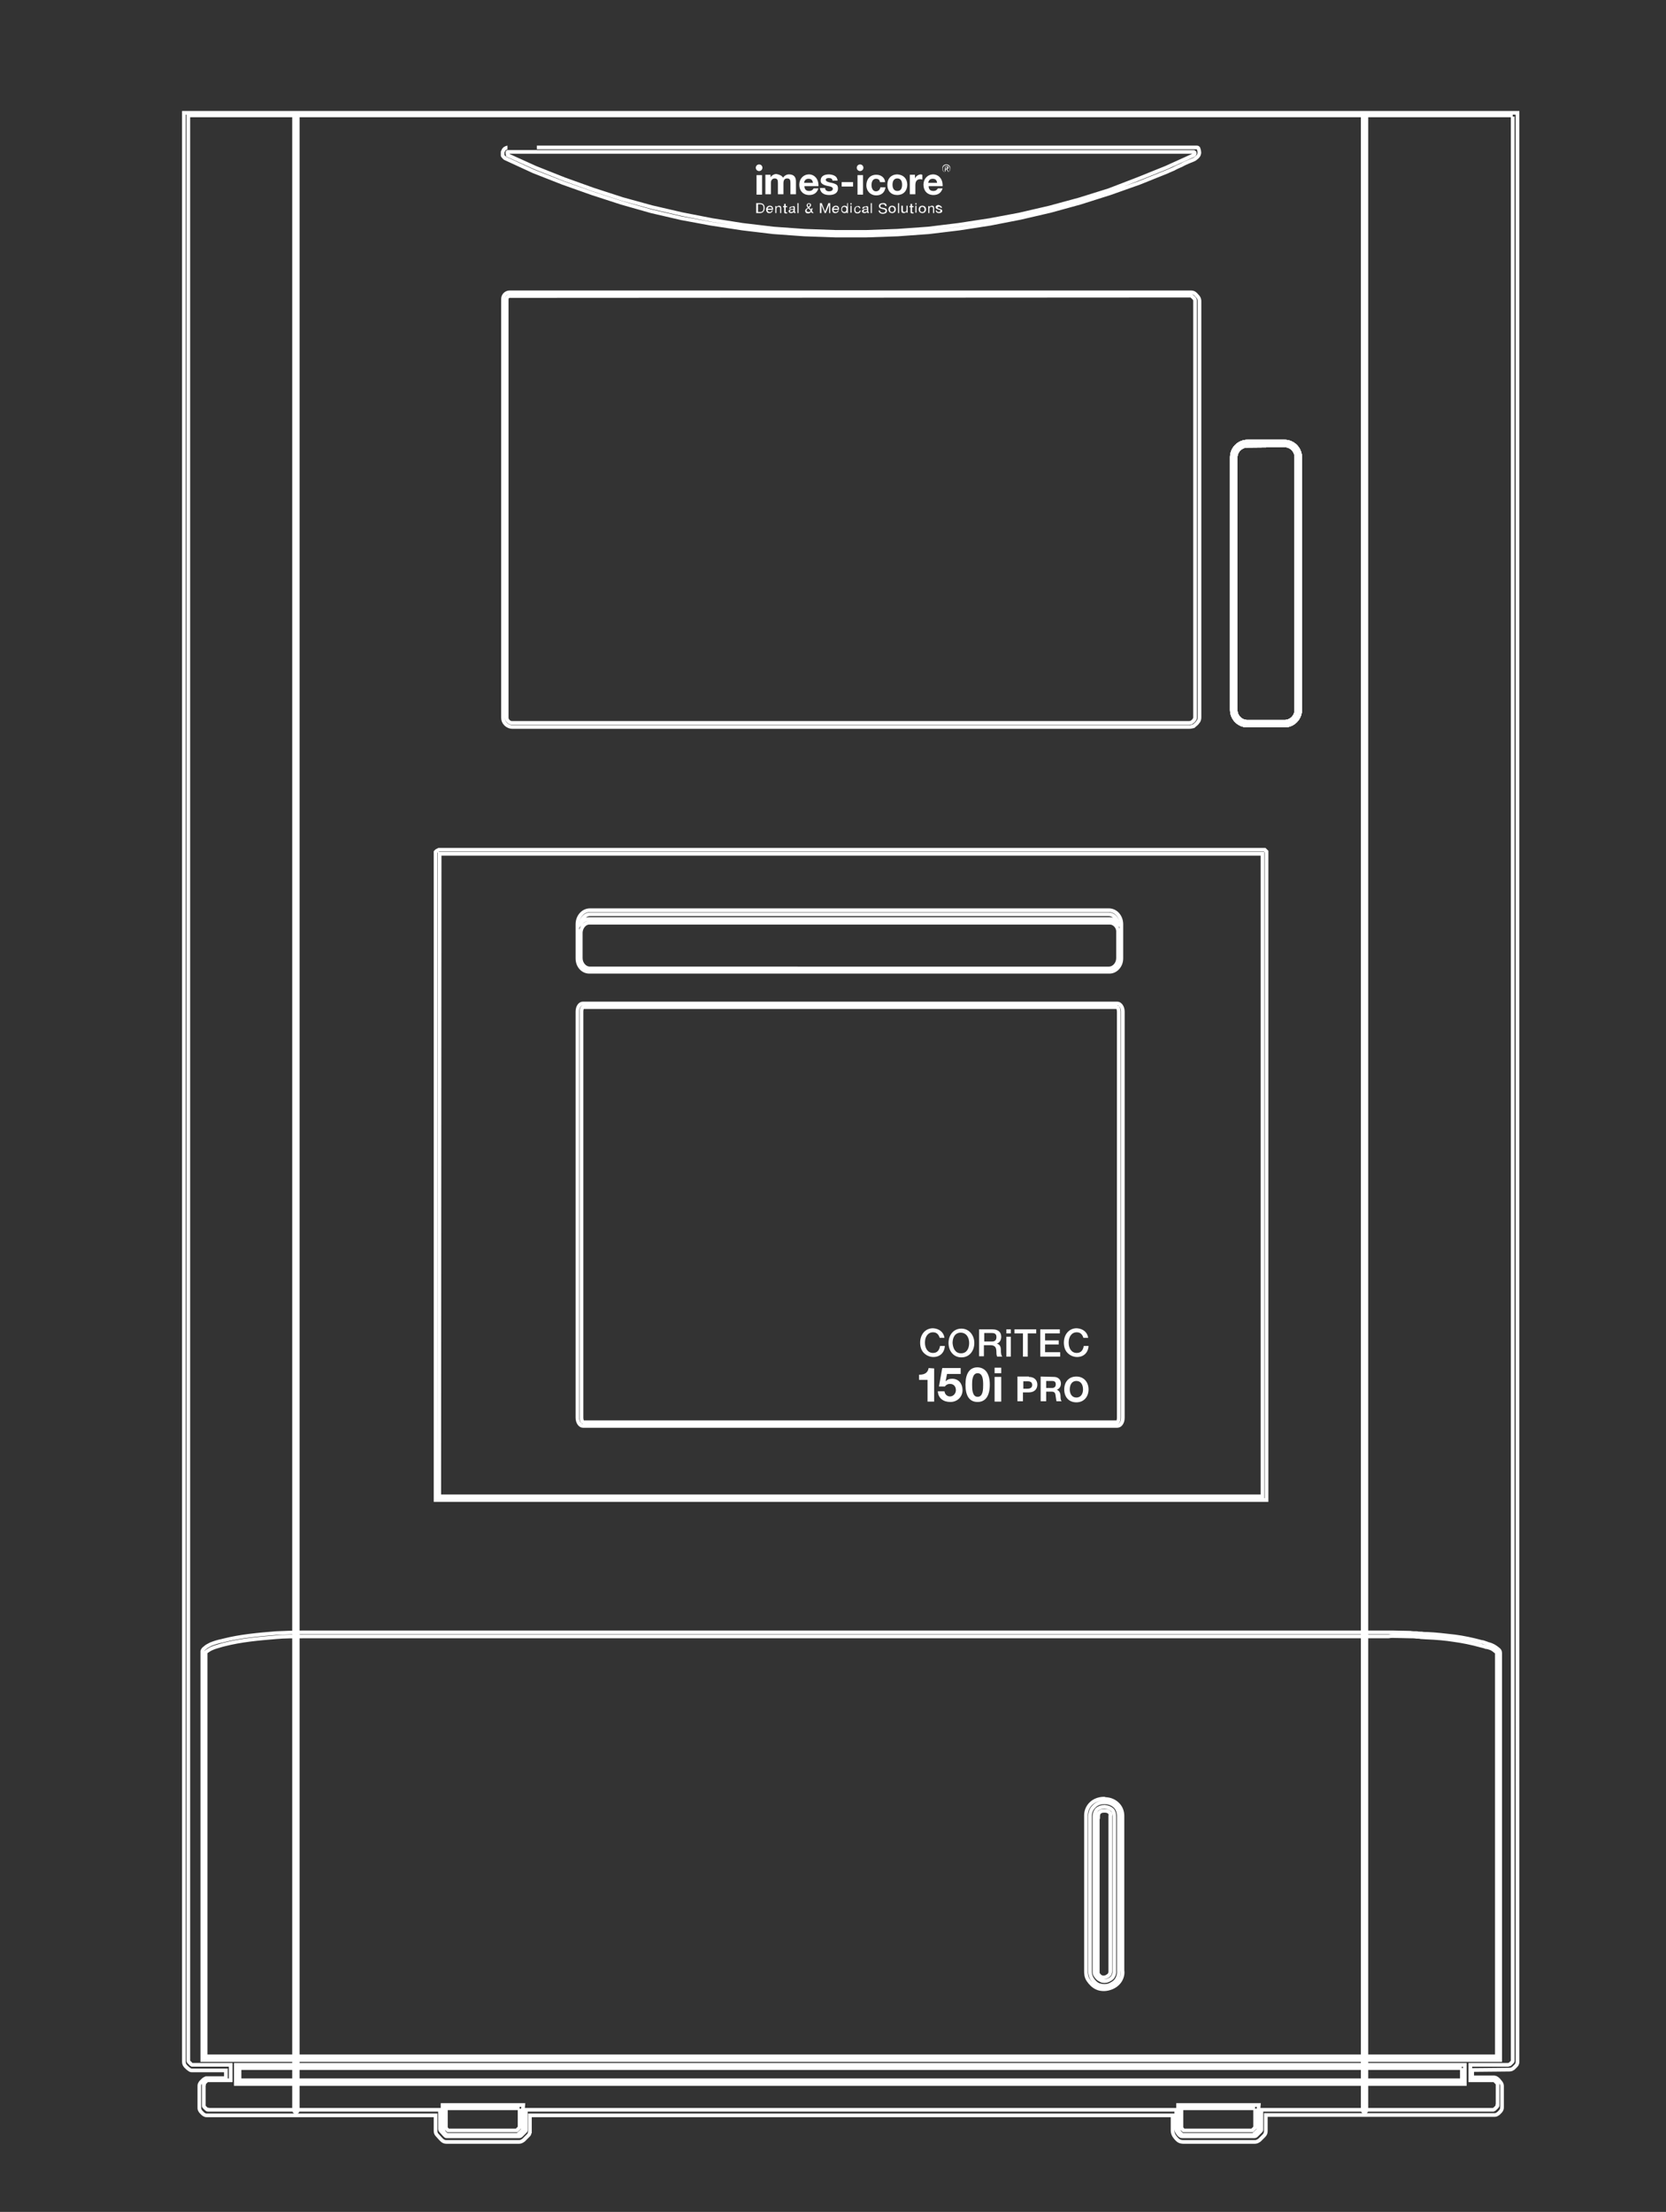 <?xml version="1.0" encoding="UTF-8"?>
<svg xmlns="http://www.w3.org/2000/svg" xmlns:xlink="http://www.w3.org/1999/xlink" version="1.1" id="Ebene_1" x="0px" y="0px" viewBox="0 0 452.1 600" style="enable-background:new 0 0 452.1 600;" xml:space="preserve">
<rect x="0" y="0" width="452.1" height="600" fill="#333333" stroke="none"/>
<style type="text/css">
	.st0{display:none;}
	.st1{display:inline;}
	.st2{fill:#010202;}
	.st3{display:inline;fill:none;stroke:#000000;stroke-width:3;stroke-linecap:round;stroke-linejoin:round;stroke-miterlimit:10;}
	.st4{fill:none;stroke:#000000;stroke-width:0.709;stroke-linecap:round;stroke-linejoin:round;stroke-miterlimit:10;}
	.st5{fill:none;stroke:#000000;stroke-width:5;stroke-linecap:round;stroke-linejoin:round;stroke-miterlimit:10;}
	.st6{fill:#FFFFFF;stroke:#000000;stroke-miterlimit:10;}
	.st7{fill:none;stroke:#000000;stroke-width:3;stroke-linecap:round;stroke-linejoin:round;stroke-miterlimit:10;}
	.st8{fill:none;stroke:#FFFFFF;stroke-miterlimit:10;}
	.st9{clip-path:url(#SVGID_00000014633869268692589940000005360810135238525571_);}
	.st10{clip-path:url(#SVGID_00000072259859818736675270000011297989260646787732_);}
	.st11{clip-path:url(#SVGID_00000109711790328273514440000009127603561379223442_);}
	.st12{clip-path:url(#SVGID_00000079463934503612830620000015169611450127668369_);}
	.st13{fill:#FFFFFF;}
</style>
<g id="Grafik">
	<g id="Ebene_1_1_" class="st0">
		<g id="Ebene_2_1_" class="st1">
			<rect x="-587" y="-12.8" class="st2" width="2946.4" height="1969.6"></rect>
		</g>
		<line class="st3" x1="-10.7" y1="41.9" x2="1755.4" y2="41.9"></line>
		<line class="st3" x1="1755.4" y1="43.2" x2="-10.7" y2="43.2"></line>
		<g class="st1">
			<line class="st4" x1="391.3" y1="276.7" x2="84.5" y2="276.7"></line>
			<polyline class="st4" points="79.6,281.4 79.6,280.6 79.8,279.8 80.4,278.8 81.1,278.2 81.7,277.5 82.7,277.2 83.5,276.9      84.5,276.7    "></polyline>
			<path class="st4" d="M391.3,276.7c0.4,0.1,0.9,0.3,1.3,0.4s0.8,0.2,1.2,0.4c0.6,0.3,1,0.9,1.4,1.4c0.3,0.4,0.5,0.8,0.6,1.2     c0.1,0.2,0.2,0.4,0.2,0.6s0,0.5,0,0.7"></path>
			<polyline class="st4" points="77.7,281.4 78,280.1 78.3,278.8 79,277.7 79.8,276.7 80.9,275.9 81.9,275.1 83.2,274.8 84.5,274.8         "></polyline>
			<line class="st4" x1="84.5" y1="274.8" x2="391.3" y2="274.8"></line>
			<polyline class="st4" points="391.3,274.8 392.7,274.8 393.7,275.1 395,275.9 396.1,276.7 396.8,277.7 397.4,278.8 397.9,280.1      397.9,281.4    "></polyline>
			<line class="st4" x1="397.9" y1="281.4" x2="397.9" y2="1124"></line>
			<path class="st5" d="M396,281.4c0,0.2,0,0.4,0,0.7c0,0.1,0,0.1,0,0.2s0,0.2,0,0.3s0,0.2,0,0.3c0,0.1,0,0.2,0,0.3s0,0.2,0,0.3     c0,0.1,0,0.2,0,0.4c0,0.1,0,0.3,0,0.4s0,0.3,0,0.4c0,0.2,0,0.3,0,0.5s0,0.3,0,0.5s0,0.3,0,0.5s0,0.4,0,0.5c0,0.2,0,0.4,0,0.6     s0,0.4,0,0.6s0,0.4,0,0.6s0,0.4,0,0.7c0,0.2,0,0.5,0,0.7s0,0.5,0,0.7s0,0.5,0,0.7c0,0.3,0,0.5,0,0.8s0,0.5,0,0.8s0,0.6,0,0.8     c0,0.3,0,0.6,0,0.9s0,0.6,0,0.9s0,0.6,0,0.9s0,0.6,0,0.9s0,0.6,0,1c0,0.3,0,0.7,0,1s0,0.7,0,1s0,0.7,0,1c0,0.4,0,0.7,0,1.1     s0,0.7,0,1.1s0,0.7,0,1.1s0,0.8,0,1.1c0,0.4,0,0.8,0,1.2c0,0.4,0,0.8,0,1.2c0,0.4,0,0.8,0,1.2c0,0.4,0,0.8,0,1.2     c0,0.4,0,0.8,0,1.3c0,0.4,0,0.9,0,1.3s0,0.9,0,1.3s0,0.9,0,1.3c0,0.5,0,0.9,0,1.4s0,0.9,0,1.4s0,0.9,0,1.4s0,1,0,1.4     c0,0.5,0,1,0,1.5s0,1,0,1.5s0,1,0,1.5s0,1,0,1.5s0,1,0,1.6c0,0.5,0,1.1,0,1.6s0,1.1,0,1.6s0,1.1,0,1.6s0,1.1,0,1.6     c0,0.6,0,1.1,0,1.7s0,1.1,0,1.7s0,1.1,0,1.7s0,1.2,0,1.7c0,0.6,0,1.2,0,1.8c0,0.6,0,1.2,0,1.8c0,0.6,0,1.2,0,1.8     c0,0.6,0,1.2,0,1.8c0,0.6,0,1.2,0,1.8c0,0.6,0,1.2,0,1.9c0,0.6,0,1.3,0,1.9s0,1.3,0,1.9s0,1.3,0,1.9s0,1.3,0,1.9c0,0.7,0,1.3,0,2     s0,1.3,0,2s0,1.3,0,2s0,1.3,0,2s0,1.4,0,2c0,0.7,0,1.4,0,2.1s0,1.4,0,2.1s0,1.4,0,2.1s0,1.4,0,2.1s0,1.4,0,2.1s0,1.4,0,2.1     s0,1.4,0,2.2c0,0.7,0,1.5,0,2.2s0,1.5,0,2.2s0,1.5,0,2.2s0,1.5,0,2.2c0,0.8,0,1.5,0,2.2c0,0.8,0,1.5,0,2.3s0,1.5,0,2.3     s0,1.5,0,2.3s0,1.5,0,2.3s0,1.6,0,2.3c0,0.8,0,1.6,0,2.4s0,1.6,0,2.4s0,1.6,0,2.4s0,1.6,0,2.4s0,1.6,0,2.4s0,1.6,0,2.4     s0,1.6,0,2.4s0,1.6,0,2.5c0,0.8,0,1.6,0,2.5c0,0.8,0,1.7,0,2.5s0,1.7,0,2.5s0,1.7,0,2.5s0,1.7,0,2.5s0,1.7,0,2.5     c0,0.9,0,1.7,0,2.6s0,1.7,0,2.6s0,1.7,0,2.6s0,1.7,0,2.6s0,1.7,0,2.6s0,1.8,0,2.6c0,0.9,0,1.8,0,2.6c0,0.9,0,1.8,0,2.7     c0,0.9,0,1.8,0,2.7c0,0.9,0,1.8,0,2.7c0,0.9,0,1.8,0,2.7c0,0.9,0,1.8,0,2.7c0,0.9,0,1.8,0,2.7c0,0.9,0,1.8,0,2.7     c0,0.9,0,1.8,0,2.7c0,0.9,0,1.8,0,2.8c0,0.9,0,1.8,0,2.8c0,0.9,0,1.9,0,2.8s0,1.9,0,2.8s0,1.9,0,2.8s0,1.9,0,2.8s0,1.9,0,2.8     s0,1.9,0,2.8s0,1.9,0,2.8c0,1,0,1.9,0,2.9s0,1.9,0,2.9c0,1,0,1.9,0,2.9s0,1.9,0,2.9s0,1.9,0,2.9s0,1.9,0,2.9s0,1.9,0,2.9     s0,1.9,0,2.9s0,2,0,2.9c0,1,0,2,0,2.9c0,1,0,2,0,2.9c0,1,0,2,0,3s0,2,0,3s0,2,0,3s0,2,0,3s0,2,0,3s0,2,0,3s0,2,0,3s0,2,0,3     s0,2,0,3s0,2,0,3s0,2,0,3s0,2,0,3s0,2,0,3s0,2,0,3s0,2,0,3.1c0,1,0,2,0,3.1c0,1,0,2,0,3.1c0,1,0,2,0,3.1c0,1,0,2.1,0,3.1     s0,2.1,0,3.1s0,2.1,0,3.1s0,2.1,0,3.1s0,2.1,0,3.1s0,2.1,0,3.1s0,2.1,0,3.1s0,2.1,0,3.1s0,2.1,0,3.1s0,2.1,0,3.1s0,2.1,0,3.1     s0,2.1,0,3.1s0,2.1,0,3.1s0,2.1,0,3.1s0,2.1,0,3.1s0,2.1,0,3.1s0,2.1,0,3.1s0,2.1,0,3.1s0,2.1,0,3.1c0,1.1,0,2.1,0,3.2     c0,1.1,0,2.1,0,3.2c0,1.1,0,2.1,0,3.2c0,1.1,0,2.1,0,3.2c0,1.1,0,2.1,0,3.2c0,1.1,0,2.1,0,3.2c0,1.1,0,2.1,0,3.2s0,2.1,0,3.2     s0,2.1,0,3.2c0,1.1,0,2.1,0,3.2s0,2.1,0,3.2c0,1.1,0,2.1,0,3.2c0,1.1,0,2.1,0,3.2s0,2.1,0,3.2c0,1.1,0,2.1,0,3.2s0,2.1,0,3.2     s0,2.1,0,3.2s0,2.1,0,3.2s0,2.1,0,3.2c0,1.1,0,2.1,0,3.2c0,1.1,0,2.1,0,3.2s0,2.1,0,3.2c0,1.1,0,2.1,0,3.2s0,2.1,0,3.2     c0,1.1,0,2.1,0,3.2s0,2.1,0,3.2c0,1.1,0,2.1,0,3.2s0,2.1,0,3.2c0,1.1,0,2.1,0,3.2c0,1.1,0,2.1,0,3.2c0,1.1,0,2.1,0,3.2     c0,1.1,0,2.1,0,3.2c0,1,0,2.1,0,3.1s0,2.1,0,3.1s0,2.1,0,3.1s0,2.1,0,3.1s0,2.1,0,3.1s0,2.1,0,3.1s0,2.1,0,3.1s0,2.1,0,3.1     s0,2.1,0,3.1s0,2.1,0,3.1s0,2.1,0,3.1s0,2.1,0,3.1s0,2.1,0,3.1s0,2.1,0,3.1s0,2.1,0,3.1s0,2.1,0,3.1s0,2.1,0,3.1s0,2.1,0,3.1     s0,2.1,0,3.1s0,2,0,3.1c0,1,0,2,0,3.1c0,1,0,2,0,3.1c0,1,0,2,0,3.1c0,1,0,2,0,3s0,2,0,3s0,2,0,3s0,2,0,3s0,2,0,3s0,2,0,3s0,2,0,3     s0,2,0,3s0,2,0,3s0,2,0,3s0,2,0,3s0,2,0,3s0,2,0,3s0,2,0,3s0,2,0,2.9c0,1,0,2,0,2.9c0,1,0,2,0,2.9c0,1,0,1.9,0,2.9s0,1.9,0,2.9     s0,1.9,0,2.9s0,1.9,0,2.9s0,1.9,0,2.9s0,1.9,0,2.9s0,1.9,0,2.9s0,1.9,0,2.9c0,0.9,0,1.9,0,2.8c0,0.9,0,1.9,0,2.8     c0,0.9,0,1.9,0,2.8c0,0.9,0,1.9,0,2.8c0,0.9,0,1.9,0,2.8c0,0.9,0,1.9,0,2.8c0,0.9,0,1.9,0,2.8c0,0.9,0,1.8,0,2.8     c0,0.9,0,1.8,0,2.8c0,0.9,0,1.8,0,2.7s0,1.8,0,2.7s0,1.8,0,2.7s0,1.8,0,2.7s0,1.8,0,2.7s0,1.8,0,2.7s0,1.8,0,2.7s0,1.8,0,2.7     s0,1.8,0,2.6c0,0.9,0,1.8,0,2.6c0,0.9,0,1.7,0,2.6c0,0.9,0,1.7,0,2.6c0,0.9,0,1.7,0,2.6c0,0.9,0,1.7,0,2.6c0,0.9,0,1.7,0,2.6     c0,0.8,0,1.7,0,2.5s0,1.7,0,2.5s0,1.7,0,2.5s0,1.7,0,2.5s0,1.7,0,2.5s0,1.7,0,2.5s0,1.6,0,2.5c0,0.8,0,1.6,0,2.4     c0,0.8,0,1.6,0,2.4c0,0.8,0,1.6,0,2.4c0,0.8,0,1.6,0,2.4c0,0.8,0,1.6,0,2.4c0,0.8,0,1.6,0,2.4c0,0.8,0,1.6,0,2.4     c0,0.8,0,1.6,0,2.3c0,0.8,0,1.5,0,2.3s0,1.5,0,2.3s0,1.5,0,2.3s0,1.5,0,2.3s0,1.5,0,2.3c0,0.7,0,1.5,0,2.2s0,1.5,0,2.2     s0,1.5,0,2.2s0,1.5,0,2.2s0,1.4,0,2.2c0,0.7,0,1.4,0,2.1c0,0.7,0,1.4,0,2.1c0,0.7,0,1.4,0,2.1s0,1.4,0,2.1s0,1.4,0,2.1     s0,1.4,0,2.1s0,1.4,0,2c0,0.7,0,1.3,0,2s0,1.3,0,2s0,1.3,0,2s0,1.3,0,2c0,0.6,0,1.3,0,1.9s0,1.3,0,1.9s0,1.3,0,1.9s0,1.3,0,1.9     s0,1.2,0,1.9c0,0.6,0,1.2,0,1.8c0,0.6,0,1.2,0,1.8s0,1.2,0,1.8c0,0.6,0,1.2,0,1.8c0,0.6,0,1.2,0,1.8c0,0.6,0,1.2,0,1.7     c0,0.6,0,1.1,0,1.7s0,1.1,0,1.7s0,1.1,0,1.7c0,0.5,0,1.1,0,1.6s0,1.1,0,1.6s0,1.1,0,1.6s0,1.1,0,1.6s0,1,0,1.6c0,0.5,0,1,0,1.5     s0,1,0,1.5s0,1,0,1.5s0,1,0,1.5s0,1,0,1.4c0,0.5,0,0.9,0,1.4s0,0.9,0,1.4s0,0.9,0,1.4c0,0.4,0,0.9,0,1.3s0,0.9,0,1.3s0,0.9,0,1.3     s0,0.8,0,1.3c0,0.4,0,0.8,0,1.2c0,0.4,0,0.8,0,1.2c0,0.4,0,0.8,0,1.2c0,0.4,0,0.8,0,1.2c0,0.4,0,0.8,0,1.1c0,0.4,0,0.7,0,1.1     s0,0.7,0,1.1s0,0.7,0,1.1c0,0.3,0,0.7,0,1s0,0.7,0,1s0,0.7,0,1s0,0.6,0,1c0,0.3,0,0.6,0,0.9s0,0.6,0,0.9s0,0.6,0,0.9s0,0.6,0,0.9     s0,0.6,0,0.8c0,0.3,0,0.5,0,0.8s0,0.5,0,0.8c0,0.2,0,0.5,0,0.7s0,0.5,0,0.7s0,0.5,0,0.7s0,0.4,0,0.7c0,0.2,0,0.4,0,0.6     s0,0.4,0,0.6s0,0.4,0,0.6s0,0.4,0,0.6s0,0.3,0,0.5s0,0.3,0,0.5s0,0.3,0,0.5c0,0.1,0,0.3,0,0.4s0,0.3,0,0.4s0,0.2,0,0.4     c0,0.1,0,0.2,0,0.3c0,0.1,0,0.2,0,0.3c0,0.1,0,0.2,0,0.3c0,0.1,0,0.2,0,0.3c0,0.1,0,0.1,0,0.2s0,0.1,0,0.2s0,0.1,0,0.2v0.1v0.1     c0,0,0,0,0,0.1l0,0l-0.3,1.1l-0.5,0.8l-0.5,0.8l-0.8,0.5l-0.8,0.5l-1,0.3H83.5l-0.8-0.3l-1-0.5l-0.5-0.5l-0.8-0.8l-0.5-0.8     l-0.3-1.1V282l0.3-0.8l0.5-1.1l0.8-0.5l0.5-0.8l1-0.3l0.8-0.3l1-0.3c0,0,306.6,0,306.8,0s0.4,0.1,0.5,0.2     c0.7,0.2,1.5,0.3,2.2,0.7c0.4,0.3,0.7,0.7,1,1c0.4,0.4,0.6,0.9,0.8,1.4C395.9,281,396,281.2,396,281.4z"></path>
			<line class="st4" x1="77.7" y1="1124" x2="77.7" y2="281.4"></line>
			<polygon class="st6" points="391.6,275 393.6,275 393.9,275.7 393,276.1 391.6,275.1    "></polygon>
		</g>
		<g class="st1">
			<line class="st7" x1="-17" y1="172" x2="479" y2="172"></line>
			<line class="st7" x1="479" y1="173.3" x2="-17" y2="173.3"></line>
			<line class="st7" x1="479" y1="167.5" x2="-18.1" y2="167.5"></line>
			<line class="st7" x1="-18.1" y1="165.4" x2="479" y2="165.4"></line>
			<path class="st6" d="M485.3,174.3c-0.2,0.2-3.3-7.3-5.8-8.1s-152.2,0.1-152.2,0.1l-385.4,1.5l-19.6,3.8l-23.2,4.5     c0,0-3.7,5.6-3.7,6s1.3,2.7,1.3,2.7l23.9-7.5l18.6-2.9l23.6-2.1l15.4-0.7c0,0,22.9-0.5,23.3-0.5s61.3,0.2,61.3,0.2l70.7-0.1     l343.3,0.5l7.8,3.6L485.3,174.3z"></path>
		</g>
	</g>
	<g>
		<path class="st8" d="M370.3,573c-0.3,0-0.5-0.3-0.5-0.7V31.7c0-0.4,0.2-0.7,0.5-0.7s0.5,0.3,0.5,0.7v540.6    C370.8,572.7,370.6,573,370.3,573z"></path>
	</g>
	<g>
		<path class="st8" d="M80.3,573c-0.3,0-0.5-0.3-0.5-0.7V31.7c0-0.4,0.2-0.7,0.5-0.7s0.5,0.3,0.5,0.7v540.7    C80.8,572.7,80.6,573,80.3,573z"></path>
	</g>
	<g>
		<g>
			<g id="SVGID_4_">
				<path class="st8" d="M348.6,196.8h-10.1c-2.3,0-4.2-1.9-4.2-4.2V124c0-2.3,1.9-4.2,4.2-4.2h10.1c2.3,0,4.2,1.9,4.2,4.2v68.6      C352.8,194.9,350.9,196.8,348.6,196.8z M338.5,120.9c-1.7,0-3.2,1.4-3.2,3.2v68.5c0,1.7,1.4,3.2,3.2,3.2h10.1      c1.7,0,3.2-1.4,3.2-3.2V124c0-1.7-1.4-3.2-3.2-3.2L338.5,120.9L338.5,120.9z"></path>
			</g>
		</g>
		<g>
			<g>
				<defs>
					<path id="SVGID_1_" d="M348.6,196.8h-10.1c-2.3,0-4.2-1.9-4.2-4.2V124c0-2.3,1.9-4.2,4.2-4.2h10.1c2.3,0,4.2,1.9,4.2,4.2v68.6       C352.8,194.9,350.9,196.8,348.6,196.8z M338.5,120.9c-1.7,0-3.2,1.4-3.2,3.2v68.5c0,1.7,1.4,3.2,3.2,3.2h10.1       c1.7,0,3.2-1.4,3.2-3.2V124c0-1.7-1.4-3.2-3.2-3.2L338.5,120.9L338.5,120.9z"></path>
				</defs>
				<clipPath id="SVGID_00000140713315675610994970000008616431180308436388_">
					<use xlink:href="#SVGID_1_" style="overflow:visible;"></use>
				</clipPath>
				<g style="clip-path:url(#SVGID_00000140713315675610994970000008616431180308436388_);">
					<path class="st8" d="M337.8,120.9c-0.3,0-0.5-0.2-0.5-0.5v-0.1c0-0.3,0.2-0.5,0.5-0.5s0.5,0.2,0.5,0.5v0.1       C338.3,120.7,338.1,120.9,337.8,120.9z"></path>
				</g>
			</g>
			<g>
				<path id="SVGID_13_" class="st8" d="M348.6,196.8h-10.1c-2.3,0-4.2-1.9-4.2-4.2V124c0-2.3,1.9-4.2,4.2-4.2h10.1      c2.3,0,4.2,1.9,4.2,4.2v68.6C352.8,194.9,350.9,196.8,348.6,196.8z M338.5,120.9c-1.7,0-3.2,1.4-3.2,3.2v68.5      c0,1.7,1.4,3.2,3.2,3.2h10.1c1.7,0,3.2-1.4,3.2-3.2V124c0-1.7-1.4-3.2-3.2-3.2L338.5,120.9L338.5,120.9z"></path>
			</g>
		</g>
		<g>
			<g>
				<defs>
					<path id="SVGID_00000039813411284790163930000000407341381091384227_" d="M348.6,196.8h-10.1c-2.3,0-4.2-1.9-4.2-4.2V124       c0-2.3,1.9-4.2,4.2-4.2h10.1c2.3,0,4.2,1.9,4.2,4.2v68.6C352.8,194.9,350.9,196.8,348.6,196.8z M338.5,120.9       c-1.7,0-3.2,1.4-3.2,3.2v68.5c0,1.7,1.4,3.2,3.2,3.2h10.1c1.7,0,3.2-1.4,3.2-3.2V124c0-1.7-1.4-3.2-3.2-3.2L338.5,120.9       L338.5,120.9z"></path>
				</defs>
				<clipPath id="SVGID_00000176026290471276560450000004215135062192633743_">
					<use xlink:href="#SVGID_00000039813411284790163930000000407341381091384227_" style="overflow:visible;"></use>
				</clipPath>
				<g style="clip-path:url(#SVGID_00000176026290471276560450000004215135062192633743_);">
					<path class="st8" d="M349.7,120.9c-0.3,0-0.5-0.2-0.5-0.5v-0.1c0-0.3,0.2-0.5,0.5-0.5s0.5,0.2,0.5,0.5v0.1       C350.2,120.7,350,120.9,349.7,120.9z"></path>
				</g>
			</g>
			<g>
				<path id="SVGID_15_" class="st8" d="M348.6,196.8h-10.1c-2.3,0-4.2-1.9-4.2-4.2V124c0-2.3,1.9-4.2,4.2-4.2h10.1      c2.3,0,4.2,1.9,4.2,4.2v68.6C352.8,194.9,350.9,196.8,348.6,196.8z M338.5,120.9c-1.7,0-3.2,1.4-3.2,3.2v68.5      c0,1.7,1.4,3.2,3.2,3.2h10.1c1.7,0,3.2-1.4,3.2-3.2V124c0-1.7-1.4-3.2-3.2-3.2L338.5,120.9L338.5,120.9z"></path>
			</g>
		</g>
		<g>
			<g>
				<defs>
					<path id="SVGID_00000008838200796076656400000006695393326405212557_" d="M348.6,196.8h-10.1c-2.3,0-4.2-1.9-4.2-4.2V124       c0-2.3,1.9-4.2,4.2-4.2h10.1c2.3,0,4.2,1.9,4.2,4.2v68.6C352.8,194.9,350.9,196.8,348.6,196.8z M338.5,120.9       c-1.7,0-3.2,1.4-3.2,3.2v68.5c0,1.7,1.4,3.2,3.2,3.2h10.1c1.7,0,3.2-1.4,3.2-3.2V124c0-1.7-1.4-3.2-3.2-3.2L338.5,120.9       L338.5,120.9z"></path>
				</defs>
				<clipPath id="SVGID_00000053532643961781160530000007296640601393316791_">
					<use xlink:href="#SVGID_00000008838200796076656400000006695393326405212557_" style="overflow:visible;"></use>
				</clipPath>
				<g style="clip-path:url(#SVGID_00000053532643961781160530000007296640601393316791_);">
					<path class="st8" d="M337.8,120.9c-0.3,0-0.5-0.2-0.5-0.5v-0.1c0-0.3,0.2-0.5,0.5-0.5s0.5,0.2,0.5,0.5v0.1       C338.3,120.7,338,120.9,337.8,120.9z"></path>
				</g>
			</g>
			<g>
				<path id="SVGID_17_" class="st8" d="M348.6,196.8h-10.1c-2.3,0-4.2-1.9-4.2-4.2V124c0-2.3,1.9-4.2,4.2-4.2h10.1      c2.3,0,4.2,1.9,4.2,4.2v68.6C352.8,194.9,350.9,196.8,348.6,196.8z M338.5,120.9c-1.7,0-3.2,1.4-3.2,3.2v68.5      c0,1.7,1.4,3.2,3.2,3.2h10.1c1.7,0,3.2-1.4,3.2-3.2V124c0-1.7-1.4-3.2-3.2-3.2L338.5,120.9L338.5,120.9z"></path>
			</g>
		</g>
		<g>
			<g>
				<defs>
					<path id="SVGID_00000049941667846011439460000014475438927843369899_" d="M348.6,196.8h-10.1c-2.3,0-4.2-1.9-4.2-4.2V124       c0-2.3,1.9-4.2,4.2-4.2h10.1c2.3,0,4.2,1.9,4.2,4.2v68.6C352.8,194.9,350.9,196.8,348.6,196.8z M338.5,120.9       c-1.7,0-3.2,1.4-3.2,3.2v68.5c0,1.7,1.4,3.2,3.2,3.2h10.1c1.7,0,3.2-1.4,3.2-3.2V124c0-1.7-1.4-3.2-3.2-3.2L338.5,120.9       L338.5,120.9z"></path>
				</defs>
				<clipPath id="SVGID_00000094610122814831836440000018320553457147547828_">
					<use xlink:href="#SVGID_00000049941667846011439460000014475438927843369899_" style="overflow:visible;"></use>
				</clipPath>
				<g style="clip-path:url(#SVGID_00000094610122814831836440000018320553457147547828_);">
					<path class="st8" d="M349.7,120.9c-0.3,0-0.5-0.2-0.5-0.5v-0.1c0-0.3,0.2-0.5,0.5-0.5s0.5,0.2,0.5,0.5v0.1       C350.2,120.7,350,120.9,349.7,120.9z"></path>
				</g>
			</g>
			<g>
				<path id="SVGID_19_" class="st8" d="M348.6,196.8h-10.1c-2.3,0-4.2-1.9-4.2-4.2V124c0-2.3,1.9-4.2,4.2-4.2h10.1      c2.3,0,4.2,1.9,4.2,4.2v68.6C352.8,194.9,350.9,196.8,348.6,196.8z M338.5,120.9c-1.7,0-3.2,1.4-3.2,3.2v68.5      c0,1.7,1.4,3.2,3.2,3.2h10.1c1.7,0,3.2-1.4,3.2-3.2V124c0-1.7-1.4-3.2-3.2-3.2L338.5,120.9L338.5,120.9z"></path>
			</g>
		</g>
		<g>
			<g id="SVGID_2_">
				<path class="st8" d="M348.6,196.8h-10.1c-2.3,0-4.2-1.9-4.2-4.2V124c0-2.3,1.9-4.2,4.2-4.2h10.1c2.3,0,4.2,1.9,4.2,4.2v68.6      C352.8,194.9,350.9,196.8,348.6,196.8z M338.5,120.9c-1.7,0-3.2,1.4-3.2,3.2v68.5c0,1.7,1.4,3.2,3.2,3.2h10.1      c1.7,0,3.2-1.4,3.2-3.2V124c0-1.7-1.4-3.2-3.2-3.2L338.5,120.9L338.5,120.9z"></path>
			</g>
		</g>
	</g>
	<path class="st8" d="M299.6,488.9c0.1,0,0.1,0,0.2,0c1.2,0,2.3,0.5,3,1.3c0.5,0.6,0.8,1.5,0.8,2.4v0.1v41.9c0.1,0.9-0.2,2-0.9,2.8   c-0.3,0.3-0.7,0.6-1.3,0.9c-0.5,0.3-1.1,0.4-1.7,0.4c-0.5,0-1.1-0.1-1.6-0.3c-0.7-0.3-1.3-0.9-1.8-1.7c-0.4-0.7-0.5-1.3-0.5-2   v-41.9c0-0.1,0-0.1,0-0.2c0-1,0.4-1.9,1-2.5C297.5,489.3,298.5,488.9,299.6,488.9 M299.7,537.4c0.4,0,0.8-0.1,1.2-0.3   c0.4-0.2,0.7-0.4,0.9-0.6c0.4-0.5,0.7-1.2,0.6-1.8v-0.1v-41.8v-0.1c0-0.7-0.2-1.3-0.5-1.7c-0.5-0.5-1.2-0.8-2.1-0.9h-0.1   c-0.8,0-1.5,0.3-2,0.7c-0.4,0.4-0.7,1.1-0.7,1.8c0,0.1,0,0.1,0,0.1v41.9c0,0.6,0,0.9,0.3,1.3c0.4,0.6,0.8,1,1.3,1.2   C298.9,537.3,299.3,537.4,299.7,537.4 M299.6,487.9c-1.4,0-2.7,0.5-3.6,1.4c-0.8,0.8-1.3,1.9-1.3,3.1c0,0.1,0,0.2,0,0.3v41.9   c0,0.7,0,1.6,0.6,2.5s1.4,1.7,2.3,2.1c0.6,0.3,1.3,0.4,2,0.4s1.5-0.2,2.2-0.5s1.2-0.7,1.6-1.1c0.9-0.9,1.4-2.3,1.2-3.5v-41.8v-0.1   c0-1.2-0.4-2.2-1.1-3c-0.9-1-2.2-1.6-3.7-1.6C299.8,487.9,299.7,487.9,299.6,487.9L299.6,487.9z M298,492.9c0-0.1,0-0.2,0-0.2   c0-0.4,0.1-0.9,0.4-1.1c0.3-0.3,0.7-0.4,1.3-0.4h0.1c0.6,0,1.1,0.2,1.3,0.5c0.2,0.2,0.3,0.5,0.2,0.9c0,0.1,0,0.1,0,0.2v41.8   c0,0.1,0,0.2,0,0.3c0,0.2-0.1,0.6-0.4,0.9c-0.1,0.1-0.3,0.2-0.6,0.4c-0.2,0.1-0.5,0.2-0.7,0.2s-0.5,0-0.7-0.1   c-0.3-0.1-0.6-0.4-0.9-0.8c-0.1-0.1-0.1-0.2-0.1-0.8v-41.8H298z"></path>
	<path class="st8" d="M410.5,31.6v414.6c0,0.1,0,0.2,0,0.3v112.4c0,0.1,0,0.2,0,0.2c0,0.1-0.1,0.1-0.1,0.2l-0.6,0.6   c-0.1,0.1-0.1,0.1-0.2,0.1s-0.2,0.1-0.3,0.1H399v4.2h6.1c0,0,0,0,0.1,0s0.1,0,0.2,0s0.2,0.1,0.2,0.1c0.2,0.2,0.4,0.4,0.6,0.6   c0.1,0.1,0.2,0.3,0.2,0.4v5.7c0,0.1,0,0.2-0.1,0.2c0,0.1-0.1,0.1-0.1,0.2l-0.6,0.6c-0.1,0.1-0.1,0.1-0.2,0.1s-0.2,0.1-0.2,0.1   h-62.9v5.4c0,0.2-0.1,0.3-0.2,0.4l-1.2,1.2c-0.1,0.1-0.3,0.2-0.4,0.2h-19.2l0,0h-0.1c-0.1,0-0.1,0-0.2,0c-0.3,0-0.6,0-0.9-0.3   c-0.2-0.2-0.4-0.4-0.5-0.6c-0.3-0.4-0.4-0.7-0.4-1.1v-0.2c0-0.1,0-0.2,0-0.3v-4.7H142.7v5.4v0.1v0.1c0,0.1-0.1,0.2-0.1,0.2l0,0   l-1.2,1.2c-0.1,0.1-0.3,0.2-0.4,0.2h-19.8c-0.2,0-0.3-0.1-0.4-0.2l-0.3-0.3l0,0l-0.9-1c-0.1-0.1-0.2-0.3-0.2-0.4v-5.3h-63   c-0.1,0-0.2,0-0.2-0.1c-0.1,0-0.1-0.1-0.2-0.1l-0.6-0.6c-0.1-0.1-0.1-0.1-0.1-0.2c0-0.1,0-0.2,0-0.2v-5.7c0-0.1,0-0.2,0.1-0.2   c0-0.1,0.1-0.1,0.1-0.2l0.6-0.6c0.1-0.1,0.1-0.1,0.2-0.1h0.1c0,0,1.4,0,0.1,0h6.1v-4.2l0,0l0,0l0,0c0,0-0.1,0-0.2,0   c-0.5,0-1,0-1.6,0s-1.2,0-1.8,0s-1.3,0-1.9,0c-0.6,0-1.2,0-1.8,0c-0.5,0-1,0-1.5,0c-0.4,0-0.7,0-1.1,0c-0.1,0-0.2,0-0.3,0   s-0.2,0-0.3,0c-0.2-0.1-0.3-0.2-0.4-0.3c-0.1-0.2-0.3-0.3-0.4-0.4c-0.2-0.2-0.2-0.4-0.2-0.6c0-0.6,0-1.2,0-1.8c0-0.1,0-0.2,0-0.3   s0-0.2,0-0.3s0-0.2,0-0.3s0-0.2,0-0.3s0-0.2,0-0.3s0-0.2,0-0.4c0-0.1,0-0.2,0-0.4c0-0.1,0-0.3,0-0.4c0-0.1,0-0.3,0-0.4   c0-0.1,0-0.3,0-0.4c0-0.1,0-0.3,0-0.4c0-0.2,0-0.3,0-0.5s0-0.3,0-0.5s0-0.3,0-0.5s0-0.3,0-0.5s0-0.3,0-0.5s0-0.4,0-0.5   c0-0.2,0-0.4,0-0.6c0-0.2,0-0.4,0-0.6c0-0.2,0-0.4,0-0.6c0-0.2,0-0.4,0-0.6c0-0.2,0-0.4,0-0.6c0-0.2,0-0.4,0-0.6c0-0.2,0-0.4,0-0.6   c0-0.2,0-0.4,0-0.7c0-0.2,0-0.4,0-0.7c0-0.2,0-0.5,0-0.7s0-0.5,0-0.7s0-0.5,0-0.7s0-0.5,0-0.7s0-0.5,0-0.7c0-0.3,0-0.5,0-0.8   s0-0.5,0-0.8s0-0.5,0-0.8s0-0.5,0-0.8s0-0.5,0-0.8s0-0.6,0-0.8c0-0.3,0-0.6,0-0.8c0-0.3,0-0.6,0-0.9c0-0.3,0-0.6,0-0.9   c0-0.3,0-0.6,0-0.9c0-0.3,0-0.6,0-0.9c0-0.3,0-0.6,0-0.9c0-0.3,0-0.6,0-0.9c0-0.3,0-0.6,0-0.9c0-0.3,0-0.6,0-1c0-0.3,0-0.6,0-1   c0-0.3,0-0.7,0-1s0-0.7,0-1s0-0.7,0-1s0-0.7,0-1s0-0.7,0-1s0-0.7,0-1c0-0.4,0-0.7,0-1.1c0-0.4,0-0.7,0-1.1c0-0.4,0-0.7,0-1.1   s0-0.7,0-1.1c0-0.4,0-0.7,0-1.1c0-0.4,0-0.7,0-1.1c0-0.4,0-0.8,0-1.1c0-0.4,0-0.8,0-1.1c0-0.4,0-0.8,0-1.1c0-0.4,0-0.8,0-1.2   c0-0.4,0-0.8,0-1.2c0-0.4,0-0.8,0-1.2c0-0.4,0-0.8,0-1.2c0-0.4,0-0.8,0-1.2c0-0.4,0-0.8,0-1.2c0-0.4,0-0.8,0-1.2c0-0.4,0-0.8,0-1.2   c0-0.4,0-0.8,0-1.3c0-0.4,0-0.8,0-1.3c0-0.4,0-0.8,0-1.3c0-0.4,0-0.9,0-1.3s0-0.9,0-1.3s0-0.9,0-1.3s0-0.9,0-1.3s0-0.9,0-1.3   s0-0.9,0-1.3s0-0.9,0-1.3c0-0.5,0-0.9,0-1.4s0-0.9,0-1.4s0-0.9,0-1.4s0-0.9,0-1.4s0-0.9,0-1.4s0-0.9,0-1.4s0-0.9,0-1.4s0-0.9,0-1.4   s0-1,0-1.4c0-0.5,0-1,0-1.4c0-0.5,0-1,0-1.4c0-0.5,0-1,0-1.5s0-1,0-1.5s0-1,0-1.5s0-1,0-1.5s0-1,0-1.5s0-1,0-1.5s0-1,0-1.5   s0-1,0-1.5s0-1,0-1.5s0-1,0-1.5s0-1,0-1.5s0-1,0-1.6c0-0.5,0-1,0-1.6c0-0.5,0-1,0-1.6c0-0.5,0-1.1,0-1.6s0-1.1,0-1.6s0-1.1,0-1.6   s0-1.1,0-1.6s0-1.1,0-1.6s0-1.1,0-1.6s0-1.1,0-1.6s0-1.1,0-1.6s0-1.1,0-1.6s0-1.1,0-1.6s0-1.1,0-1.6c0-0.6,0-1.1,0-1.7s0-1.1,0-1.7   s0-1.1,0-1.7s0-1.1,0-1.7s0-1.1,0-1.7s0-1.1,0-1.7s0-1.1,0-1.7s0-1.1,0-1.7s0-1.1,0-1.7s0-1.1,0-1.7s0-1.1,0-1.7s0-1.1,0-1.7   s0-1.2,0-1.7c0-0.6,0-1.2,0-1.7c0-0.6,0-1.2,0-1.7c0-0.6,0-1.2,0-1.7c0-0.6,0-1.2,0-1.8c0-0.6,0-1.2,0-1.8c0-0.6,0-1.2,0-1.8   c0-0.6,0-1.2,0-1.8c0-0.6,0-1.2,0-1.8c0-0.6,0-1.2,0-1.8c0-0.6,0-1.2,0-1.8c0-0.6,0-1.2,0-1.8c0-0.6,0-1.2,0-1.8c0-0.6,0-1.2,0-1.8   c0-0.6,0-1.2,0-1.8c0-0.6,0-1.2,0-1.8c0-0.6,0-1.2,0-1.8c0-0.6,0-1.2,0-1.8c0-0.6,0-1.2,0-1.8c0-0.6,0-1.2,0-1.8c0-0.6,0-1.2,0-1.8   c0-0.6,0-1.2,0-1.8c0-0.6,0-1.2,0-1.8c0-0.6,0-1.2,0-1.8c0-0.6,0-1.2,0-1.8c0-0.6,0-1.2,0-1.8c0-0.6,0-1.2,0-1.8c0-0.6,0-1.2,0-1.8   c0-0.6,0-1.2,0-1.9c0-0.6,0-1.2,0-1.9c0-0.6,0-1.2,0-1.9c0-0.6,0-1.2,0-1.9c0-0.6,0-1.2,0-1.9c0-0.6,0-1.2,0-1.9c0-0.6,0-1.2,0-1.9   c0-0.6,0-1.2,0-1.9c0-0.6,0-1.2,0-1.9c0-0.6,0-1.3,0-1.9s0-1.3,0-1.9s0-1.3,0-1.9s0-1.3,0-1.9s0-1.3,0-1.9s0-1.3,0-1.9s0-1.3,0-1.9   s0-1.3,0-1.9s0-1.3,0-1.9s0-1.3,0-1.9s0-1.3,0-1.9s0-1.3,0-1.9s0-1.3,0-1.9s0-1.3,0-1.9s0-1.3,0-1.9s0-1.3,0-1.9s0-1.3,0-1.9   s0-1.3,0-1.9s0-1.3,0-1.9s0-1.3,0-1.9s0-1.3,0-1.9s0-1.3,0-1.9s0-1.3,0-1.9s0-1.3,0-1.9s0-1.3,0-1.9s0-1.3,0-1.9s0-1.3,0-1.9   s0-1.3,0-1.9s0-1.3,0-1.9s0-1.3,0-1.9s0-1.3,0-1.9s0-1.3,0-1.9s0-1.3,0-1.9s0-1.3,0-1.9s0-1.3,0-1.9s0-1.3,0-1.9s0-1.3,0-1.9   s0-1.3,0-1.9s0-1.3,0-1.9s0-1.3,0-1.9s0-1.3,0-1.9s0-1.3,0-1.9s0-1.3,0-1.9s0-1.3,0-1.9s0-1.3,0-1.9s0-1.3,0-1.9c0-0.6,0-1.3,0-1.9   c0-0.6,0-1.3,0-1.9c0-0.6,0-1.3,0-1.9c0-0.6,0-1.3,0-1.9c0-0.6,0-1.3,0-1.9c0-0.6,0-1.3,0-1.9c0-0.6,0-1.3,0-1.9c0-0.6,0-1.3,0-1.9   c0-0.6,0-1.3,0-1.9c0-0.6,0-1.2,0-1.9c0-0.6,0-1.2,0-1.9c0-0.6,0-1.2,0-1.9c0-0.6,0-1.2,0-1.9c0-0.6,0-1.2,0-1.9c0-0.6,0-1.2,0-1.9   c0-0.6,0-1.2,0-1.9c0-0.6,0-1.2,0-1.9c0-0.6,0-1.2,0-1.8s0-1.2,0-1.8s0-1.2,0-1.8s0-1.2,0-1.8s0-1.2,0-1.8s0-1.2,0-1.8s0-1.2,0-1.8   s0-1.2,0-1.8s0-1.2,0-1.8s0-1.2,0-1.8s0-1.2,0-1.8s0-1.2,0-1.8s0-1.2,0-1.8s0-1.2,0-1.8s0-1.2,0-1.8s0-1.2,0-1.8s0-1.2,0-1.8   s0-1.2,0-1.8s0-1.2,0-1.8s0-1.2,0-1.8s0-1.2,0-1.8s0-1.2,0-1.8s0-1.2,0-1.8s0-1.2,0-1.8s0-1.2,0-1.7c0-0.6,0-1.2,0-1.7   c0-0.6,0-1.2,0-1.7c0-0.6,0-1.2,0-1.7c0-0.6,0-1.1,0-1.7c0-0.6,0-1.1,0-1.7c0-0.6,0-1.1,0-1.7c0-0.6,0-1.1,0-1.7c0-0.6,0-1.1,0-1.7   c0-0.6,0-1.1,0-1.7c0-0.6,0-1.1,0-1.7c0-0.6,0-1.1,0-1.7c0-0.6,0-1.1,0-1.7c0-0.6,0-1.1,0-1.7c0-0.6,0-1.1,0-1.7c0-0.6,0-1.1,0-1.7   c0-0.5,0-1.1,0-1.6s0-1.1,0-1.6s0-1.1,0-1.6s0-1.1,0-1.6s0-1.1,0-1.6s0-1.1,0-1.6s0-1.1,0-1.6s0-1.1,0-1.6s0-1.1,0-1.6s0-1.1,0-1.6   s0-1.1,0-1.6s0-1,0-1.6c0-0.5,0-1,0-1.6c0-0.5,0-1,0-1.6c0-0.5,0-1,0-1.5s0-1,0-1.5s0-1,0-1.5s0-1,0-1.5c0-0.5,0-1,0-1.5s0-1,0-1.5   s0-1,0-1.5s0-1,0-1.5s0-1,0-1.5s0-1,0-1.5s0-1,0-1.5s0-1,0-1.5s0-1,0-1.4c0-0.5,0-1,0-1.4c0-0.5,0-0.9,0-1.4s0-0.9,0-1.4   s0-0.9,0-1.4s0-0.9,0-1.4s0-0.9,0-1.4s0-0.9,0-1.4s0-0.9,0-1.4s0-0.9,0-1.4c0-0.4,0-0.9,0-1.3s0-0.9,0-1.3s0-0.9,0-1.3s0-0.9,0-1.3   s0-0.9,0-1.3s0-0.9,0-1.3s0-0.9,0-1.3s0-0.8,0-1.3c0-0.4,0-0.8,0-1.3c0-0.4,0-0.8,0-1.3c0-0.4,0-0.8,0-1.2c0-0.4,0-0.8,0-1.2   c0-0.4,0-0.8,0-1.2c0-0.4,0-0.8,0-1.2c0-0.4,0-0.8,0-1.2c0-0.4,0-0.8,0-1.2c0-0.4,0-0.8,0-1.2c0-0.4,0-0.8,0-1.2c0-0.4,0-0.8,0-1.2   c0-0.4,0-0.8,0-1.1c0-0.4,0-0.8,0-1.1c0-0.4,0-0.7,0-1.1s0-0.7,0-1.1s0-0.7,0-1.1s0-0.7,0-1.1s0-0.7,0-1.1s0-0.7,0-1.1   c0-0.3,0-0.7,0-1c0-0.3,0-0.7,0-1c0-0.3,0-0.7,0-1c0-0.3,0-0.7,0-1c0-0.3,0-0.7,0-1c0-0.3,0-0.7,0-1s0-0.6,0-1c0-0.3,0-0.6,0-1   c0-0.3,0-0.6,0-0.9c0-0.3,0-0.6,0-0.9c0-0.3,0-0.6,0-0.9c0-0.3,0-0.6,0-0.9c0-0.3,0-0.6,0-0.9c0-0.3,0-0.6,0-0.9c0-0.3,0-0.6,0-0.9   c0-0.3,0-0.6,0-0.8c0-0.3,0-0.6,0-0.8c0-0.3,0-0.5,0-0.8s0-0.5,0-0.8s0-0.5,0-0.8s0-0.5,0-0.8s0-0.5,0-0.8c0-0.2,0-0.5,0-0.7   s0-0.5,0-0.7s0-0.5,0-0.7s0-0.5,0-0.7s0-0.5,0-0.7s0-0.4,0-0.7c0-0.2,0-0.4,0-0.7c0-0.2,0-0.4,0-0.6c0-0.2,0-0.4,0-0.6   c0-0.2,0-0.4,0-0.6c0-0.2,0-0.4,0-0.6c0-0.2,0-0.4,0-0.6c0-0.2,0-0.4,0-0.6c0-0.2,0-0.4,0-0.6c0-0.2,0-0.4,0-0.5c0-0.2,0-0.3,0-0.5   s0-0.3,0-0.5s0-0.3,0-0.5s0-0.3,0-0.5s0-0.3,0-0.5c0-0.1,0-0.3,0-0.4c0-0.1,0-0.3,0-0.4c0-0.1,0-0.3,0-0.4c0-0.1,0-0.3,0-0.4   c0-0.1,0-0.3,0-0.4c0-0.1,0-0.2,0-0.4c0-0.1,0-0.2,0-0.3s0-0.2,0-0.3s0-0.2,0-0.3s0-0.2,0-0.3s0-0.2,0-0.3s0-0.2,0-0.3s0-0.2,0-0.2   c0-0.1,0-0.1,0-0.2c0-0.1,0-0.1,0-0.2c0-0.1,0-0.1,0-0.2c0-0.1,0-0.1,0-0.2c0-0.1,0-0.1,0-0.2v-0.1v-0.1V32v-0.1c0,0,0,0,0-0.1l0,0   l0,0l0,0c0-0.3,0-0.5,0-0.5s0.9,0,1,0h357.4h1 M411.6,30.6h-1h-1.2H51.9c-0.1,0-1,0-1,0h-1v1v0.5l0,0l0,0v0.1v0.1v0.1v0.2v0.1v0.2   v0.2v0.2v0.2v0.1v0.2v0.3v0.3v0.3V35v0.3v0.3V36v0.4v0.4v0.4v0.4V38v0.6v0.5v0.5v0.5v0.5v0.5v0.5v0.6v0.6v0.6V44v0.6v0.6v0.7v0.7   v0.7V48v0.7v0.7v0.7v0.8v0.8v0.8v0.8v0.8v0.8v0.8v0.9v1v0.9v0.9v0.9v0.9v0.9v1v1v1v1v1v1v1v1v1.1v1.1v1.1v1.1v1.1v1v1.1v1.1V80v1.2   v1.2v1.2v1.2V86v1.2v1.2v1.2v1.3v1.3v1.3v1.3v1.3v1.3v1.2v1.3v1.3v1.4v1.4v1.4v1.4v1.4v1.4v1.4v1.4v1.4v1.4v1.4v1.5v1.5v1.5v1.5   v1.5v1.5v1.5v1.5v1.5v1.5v1.5v1.5v1.6v1.6v1.6v1.6v1.6v1.6v1.6v1.6v1.6v1.6v1.6v1.6v1.6v1.6v1.7v1.7v1.7v1.7v1.7v1.7v1.7v1.7v1.7   v1.7v1.7v1.7v1.7v1.7v1.7v1.7v1.8v1.8v1.8v1.8v1.8v1.8v1.8v1.8v1.8v1.8v1.8v1.8v1.8v1.8v1.8v1.8v1.8v1.8v1.8v1.8v1.8v1.8v1.8v1.8   v1.9v1.9v1.9v1.9v1.9v1.9v1.9v1.9v1.9v1.9v1.9v1.9v1.9v1.9v1.9v1.9v1.9v1.9v1.9v1.9v1.9v1.9v1.9v1.9v1.9v1.9v1.9v1.9v1.9v1.9v1.9   v1.9v1.9v1.9v1.9v1.9v1.9v1.9v1.9v1.9v1.9v1.9v1.9v1.9v1.9v1.9v1.9v1.9v1.9v1.9v1.9v1.9v1.9v1.9v1.9v1.9v1.9v1.9v1.9v1.9v1.9v1.9   v1.9v1.9v1.9v1.9v1.9v1.9v1.9v1.9v1.9v1.9v1.8v1.8v1.8v1.8v1.8v1.8v1.8v1.8v1.8v1.8v1.8v1.8v1.8v1.8v1.8v1.8v1.8v1.8v1.8v1.8v1.8   v1.8v1.8v1.8v1.7v1.7v1.7v1.7v1.7v1.7v1.7v1.7v1.7v1.7v1.7v1.7v1.7v1.7v1.7v1.7v1.6v1.6v1.6v1.6v1.6v1.6v1.6v1.6v1.6v1.6v1.6v1.6   v1.6v1.6v1.5v1.5v1.5v1.5v1.5v1.5v1.5v1.5v1.5v1.5v1.5v1.4v1.4v1.4v1.4v1.4v1.4v1.4v1.4v1.4v1.4v1.4v1.3v1.3v1.3v1.3v1.3v1.3v1.3   v1.3v1.3v1.3v1.2v1.2v1.2v1.2v1.2v1.2v1.2v1.2v1.1v1.1v1.1v1.1v1.1v1.1v1.1v1.1v1.1v1v1v1v1v1v1v1v1v0.9v0.9v0.9v0.9v0.9v0.9v0.9   v0.8v0.8v0.8v0.8v0.8v0.8v0.8v0.7v0.7v0.7v0.7v0.7v0.7v0.7v0.6v0.6v0.6v0.6v0.6v0.6v0.6v0.5v0.5v0.5v0.5v0.5v0.5v0.4v0.4v0.4v0.4   v0.4v0.4v0.3v0.3v0.3v0.3v0.3c0,0.6,0,1.2,0,1.8c0,0.4,0,0.8,0.4,1.3c0.1,0.1,0.2,0.2,0.3,0.3s0.1,0.1,0.2,0.2   c0.2,0.2,0.5,0.4,0.8,0.6c0.2,0.1,0.5,0.1,0.6,0.1s0.1,0,0.2,0h0.1h1.1h1.5h1.8h1.9h1.8h0.7v2.1h-5.1l0,0c-0.1,0-0.2,0-0.2,0   c-0.1,0-0.2,0-0.3,0.1l0,0l0,0c-0.2,0.1-0.4,0.2-0.6,0.4l-0.6,0.6l0,0l0,0c-0.1,0.1-0.2,0.3-0.3,0.5s-0.1,0.4-0.1,0.7v5.7   c0,0.2,0,0.4,0.1,0.6c0.1,0.2,0.2,0.4,0.3,0.5c0.6,0.6,0.6,0.6,0.6,0.6c0.1,0.1,0.3,0.2,0.5,0.3s0.4,0.1,0.7,0.1h61.9v4.2   c0,0.4,0.1,0.8,0.4,1.1l0.9,1c0,0,0,0,0.1,0.1l0.3,0.3c0.3,0.3,0.7,0.5,1.2,0.5h19.8c0.4,0,0.8-0.2,1.2-0.5l1.2-1.2   c0,0,0,0,0.1-0.1c0.2-0.2,0.3-0.4,0.3-0.6c0-0.1,0-0.1,0.1-0.2c0-0.1,0-0.2,0-0.3v-4.3h174.4v3.7c0,0.1,0,0.1,0,0.2v0.2   c0,0.6,0.2,1.2,0.6,1.7c0.2,0.3,0.4,0.5,0.7,0.8c0.6,0.6,1.4,0.6,1.6,0.6c0.1,0,0.1,0,0.2,0h0.1l0,0h19.2c0.4,0,0.8-0.2,1.2-0.5   l1.2-1.2c0.3-0.3,0.5-0.7,0.5-1.2v-4.4h61.9c0.2,0,0.5,0,0.7-0.1s0.3-0.2,0.5-0.3l0,0l0,0l0.6-0.6c0.1-0.1,0.2-0.3,0.3-0.5   c0.1-0.2,0.1-0.4,0.1-0.7v-5.7c0-0.4-0.2-0.8-0.5-1.1c-0.1-0.2-0.3-0.3-0.4-0.5c-0.1-0.1-0.1-0.1-0.2-0.2l0,0l0,0   c-0.2-0.2-0.4-0.3-0.6-0.4c-0.1,0-0.3-0.1-0.4-0.1c0,0-0.1,0-0.2,0h-5.8v-2l10-0.1c0.2,0,0.4,0,0.7-0.1c0.2-0.1,0.3-0.2,0.5-0.3   l0,0l0,0l0.6-0.6c0.2-0.2,0.3-0.3,0.4-0.6c0.1-0.2,0.1-0.4,0.1-0.6l0,0l0,0V446.6c0-0.1,0-0.3,0-0.4V31.6v-1H411.6z"></path>
	<path class="st8" d="M340.6,572v5.1l0,0l-0.8,0.8h-18.2l0,0c-0.1,0-0.1,0-0.2,0s-0.2,0-0.2,0c-0.1-0.1-0.3-0.3-0.4-0.4   c-0.1-0.2-0.2-0.3-0.2-0.4v-0.2c0-0.1,0-0.2,0-0.3v-4.7h20 M341.6,571h-1h-19.9h-1v1v4.7c0,0.1,0,0.2,0,0.3v0.2   c0,0.3,0.1,0.6,0.3,1c0.1,0.2,0.3,0.4,0.5,0.6l0.3,0.3h0.4c0,0,0.1,0,0.2,0h0.1l0,0l0,0l0,0h18.2h0.4l0.3-0.3l0.8-0.8l0.3-0.3v-0.4   v-5.1L341.6,571L341.6,571z"></path>
	<path class="st8" d="M396.7,561v3.3H376H65V561H396.7 M397.5,560.1H64v0.9v3.3v1h1h311h20.7h0.8V560.1z"></path>
	<path class="st8" d="M378,443.8c1.5,0,3.1,0.1,4.6,0.1c0.6,0,1.2,0,1.8,0.1c0.4,0,0.8,0,1.2,0.1c0.5,0,1.1,0.1,1.6,0.1   c0,0,0,0,0.1,0c2.4,0.1,4.9,0.3,7.4,0.7c2.2,0.3,4.7,0.8,7.2,1.5c0.3,0.1,0.5,0.1,0.8,0.2c0.2,0.1,0.4,0.1,0.6,0.2h0.2   c0.4,0.1,0.7,0.2,1,0.3c0.5,0.2,0.9,0.5,1.5,1c0.1,0.1,0.2,0.1,0.2,0.5l0,0l0,0v109.2H55.8V448.6l0,0v-0.3c0-0.1,0.1-0.2,0.4-0.4   c0.4-0.3,0.9-0.6,1.4-0.8c0.9-0.4,1.9-0.6,2.8-0.9l0.4-0.1c4.7-1.2,9.4-1.6,14.2-2c2.2-0.2,4.6-0.2,7.4-0.2h293.5h0.1l0,0h0.1   c0.2,0,0.5,0,0.7,0C377.3,443.8,377.6,443.8,378,443.8 M378,442.8c-0.4,0-0.7,0-1.1,0c-0.2,0-0.5,0-0.7,0h-0.1H376h-0.1H82.4   c-2.8,0-5.3,0.1-7.5,0.2c-4.8,0.4-9.6,0.8-14.3,2l-0.4,0.1c-1,0.2-2,0.5-3,0.9c-0.6,0.3-1.2,0.6-1.6,1c-0.3,0.2-0.6,0.5-0.7,0.9   v0.2v0.2v0.3l0,0v109.2v1h1h350.2h1v-1V448.6v-0.1l0,0c0-0.5-0.1-0.8-0.5-1.1c-0.6-0.5-1.2-0.9-1.7-1.1c-0.4-0.2-0.8-0.3-1.2-0.4   l-0.2-0.1c-0.2-0.1-0.4-0.1-0.6-0.2l0,0c-0.3-0.1-0.5-0.2-0.8-0.2c-2.6-0.7-5-1.2-7.3-1.5c-2.6-0.3-5.1-0.6-7.5-0.7l0,0l0,0h-0.1   c-0.5,0-0.9,0-1.4-0.1h-0.1c-0.4,0-0.8,0-1.2-0.1c-0.6,0-1.2,0-1.8-0.1C381.1,442.9,379.5,442.8,378,442.8L378,442.8z"></path>
	<g>
		<path class="st8" d="M322.7,197.2H139c-0.6,0-1.3-0.3-1.7-0.7l-0.1-0.1c-0.5-0.5-0.7-1.1-0.7-1.7V81.1c0-1,0.8-1.8,1.8-1.8    c0.1,0,0.2,0,0.3,0h184.6c0.8,0,1.2,0.4,1.6,0.9l0.1,0.1c0.6,0.6,0.6,1.2,0.6,1.4v112.9c0,0.4-0.1,0.8-0.3,1.1l-0.1,0.1    c-0.1,0.2-0.3,0.4-0.5,0.6c-0.2,0.2-0.4,0.3-0.6,0.5l-0.1,0.1C323.5,197.1,323.1,197.2,322.7,197.2z M138.5,80.3c0,0-0.1,0-0.2,0    c-0.4,0-0.8,0.4-0.8,0.8v113.5c0,0.4,0.1,0.7,0.4,1l0.1,0.1c0.3,0.3,0.6,0.4,1,0.4h183.7c0.2,0,0.4-0.1,0.6-0.1l0.1-0.1    c0.1-0.1,0.3-0.2,0.4-0.3s0.2-0.2,0.3-0.4l0.1-0.1c0.1-0.2,0.1-0.4,0.1-0.6V81.6c0-0.1,0-0.4-0.3-0.7l-0.1-0.1    c-0.4-0.4-0.6-0.6-0.9-0.6L138.5,80.3L138.5,80.3z"></path>
	</g>
	<g>
		<path class="st8" d="M343.6,406.9H118.2V231.1l0.3-0.3l0.6-0.3h224.1l0.5,0.5v175.9H343.6z M119.2,405.9h223.4V231.6H119.3l0,0    L119.2,405.9L119.2,405.9z"></path>
	</g>
	<g>
		<g>
			<g>
				<path class="st13" d="M256.3,362.9H255c-0.3-1-0.9-1.5-1.8-1.5c-1.4,0-2.2,1.2-2.2,2.8c0,1.6,0.8,2.8,2.2,2.8      c1.1,0,1.7-0.7,1.9-1.9h1.3c-0.1,1.8-1.3,3-3.1,3c-1,0-1.9-0.4-2.6-1.1c-0.7-0.7-1-1.7-1-2.8c0-2.1,1.3-3.9,3.5-3.9      C254.9,360.4,256.1,361.4,256.3,362.9"></path>
				<path class="st13" d="M264.4,364.3c0,2.1-1.3,3.9-3.5,3.9s-3.5-1.8-3.5-3.9s1.3-3.9,3.5-3.9C263,360.4,264.4,362.2,264.4,364.3       M260.8,367.1c1.6,0,2.2-1.4,2.2-2.8s-0.7-2.8-2.3-2.8c-1.6,0-2.2,1.4-2.2,2.8C258.6,365.7,259.2,367.1,260.8,367.1"></path>
				<path class="st13" d="M269.3,360.6c1.5,0,2.4,0.7,2.4,2c0,0.9-0.4,1.6-1.2,1.9l0,0c0.7,0.1,1.1,0.7,1.1,1.6c0,1,0.1,1.6,0.4,1.9      h-1.4c-0.1-0.2-0.2-0.5-0.2-1.1c0-0.8-0.1-1.3-0.4-1.6c-0.2-0.2-0.6-0.4-1.1-0.4H267v3h-1.3v-7.3H269.3z M269.2,363.9      c0.8,0,1.2-0.4,1.2-1.2c0-0.8-0.4-1.1-1.2-1.1h-2.1v2.3L269.2,363.9L269.2,363.9z"></path>
				<path class="st13" d="M274.3,361.7h-1.2v-1.1h1.2V361.7z M274.3,368h-1.2v-5.4h1.2V368z"></path>
				<polygon class="st13" points="281.2,360.6 281.2,361.7 278.9,361.7 278.9,368 277.6,368 277.6,361.7 275.3,361.7 275.3,360.6           "></polygon>
				<polygon class="st13" points="287.6,360.6 287.6,361.7 283.6,361.7 283.6,363.6 287.3,363.6 287.3,364.7 283.6,364.7       283.6,366.8 287.7,366.8 287.7,368 282.3,368 282.3,360.6     "></polygon>
				<path class="st13" d="M295.3,362.9H294c-0.3-1-0.9-1.5-1.8-1.5c-1.4,0-2.2,1.2-2.2,2.8c0,1.6,0.8,2.8,2.2,2.8      c1.1,0,1.7-0.7,1.9-1.9h1.3c-0.1,1.8-1.3,3-3.1,3c-1,0-1.9-0.4-2.6-1.1s-1-1.7-1-2.8c0-2.1,1.3-3.9,3.5-3.9      C293.9,360.4,295.1,361.4,295.3,362.9"></path>
				<path class="st13" d="M253.5,371.2v9h-1.8v-5.9h-2.3v-1.4h0.1c1.5,0,2.3-0.6,2.5-1.8L253.5,371.2L253.5,371.2z"></path>
				<path class="st13" d="M260.7,371.2v1.5H257l-0.4,2l0,0c0.5-0.5,1-0.7,1.8-0.7c1.8,0,2.8,1.4,2.8,3.1c0,1.8-1.4,3.2-3.3,3.2      c-1.9,0-3.3-1-3.4-2.9h1.8c0.1,0.8,0.7,1.4,1.5,1.4c0.9,0,1.6-0.8,1.6-1.7c0-0.9-0.5-1.7-1.6-1.7c-0.6,0-1,0.2-1.4,0.7h-1.6      l0.9-5h5V371.2z"></path>
				<path class="st13" d="M268.6,375.6c0,3.1-1.2,4.7-3.3,4.7c-2.2,0-3.3-1.6-3.3-4.7c0-3,1.1-4.7,3.3-4.7      C267.4,371,268.6,372.6,268.6,375.6 M265.3,378.9c1.5,0,1.5-2.1,1.5-3.3c0-1.3-0.1-3.1-1.5-3.1c-1.5,0-1.5,2.2-1.5,3.1      C263.8,376.7,263.8,378.9,265.3,378.9"></path>
				<path class="st13" d="M271.7,372.5h-1.8V371h1.8V372.5z M271.7,380.2h-1.8v-6.7h1.8V380.2z"></path>
				<path class="st13" d="M279.2,373.5c1.6,0,2.3,1,2.3,2.1c0,1.2-0.8,2.1-2.3,2.1h-1.6v2.4h-1.5v-6.7h3.1V373.5z M278.8,376.7      c0.8,0,1.3-0.3,1.3-1s-0.4-1-1.2-1h-1.2v2H278.8z"></path>
				<path class="st13" d="M286,373.5c1.2,0,1.9,0.8,1.9,1.8c0,0.8-0.4,1.4-1.1,1.7l0,0c0.9,0.3,1,1.3,1,1.9s0.1,1,0.3,1.2h-1.4      c-0.1-0.3-0.1-0.7-0.2-1.2c-0.1-0.9-0.2-1.4-1.1-1.4h-1.5v2.6h-1.5v-6.7L286,373.5L286,373.5z M285.5,376.5c0.6,0,1-0.3,1-1      s-0.4-0.9-1-0.9h-1.6v1.9H285.5z"></path>
				<path class="st13" d="M295.4,376.9c0,1.9-1.2,3.5-3.3,3.5s-3.3-1.5-3.3-3.5s1.2-3.5,3.3-3.5      C294.1,373.4,295.4,374.9,295.4,376.9 M292.1,379.1c1.2,0,1.8-1,1.8-2.2c0-1.3-0.6-2.3-1.8-2.3c-1.2,0-1.8,1-1.8,2.3      C290.3,378.1,290.9,379.1,292.1,379.1"></path>
			</g>
		</g>
	</g>
	<g>
		<path class="st8" d="M324.2,40h0.7c0.1,0,0.2,0.1,0.3,0.2c0.1,0.3,0.4,1,0.2,1.6c-0.1,0.6-1,1.2-1.1,1.3c-0.5,0.3-1.1,0.5-1.6,0.7    c-0.7,0.3-1.4,0.6-2.1,1c-0.7,0.3-1.4,0.6-2.1,1c-0.5,0.2-0.9,0.4-1.4,0.6c-0.1,0-0.1,0.1-0.2,0.1l-7.7,3.1l-7.9,2.8l-8.2,2.6    l-8,2.2l-8.2,1.9l-8.2,1.6l-8.4,1.3l-8.3,1l-8.4,0.6l-8.5,0.3h-8.4l-8.4-0.3l-8.4-0.6l-8.4-1l-8.5-1.3l-8.1-1.5l-8.2-1.9l-8.1-2.3    l-8-2.6l-7.9-2.8l-7.9-3.1l-7.6-3.5c-0.1,0-0.1-0.1-0.2-0.1l-0.3-0.3c-0.1-0.1-0.1-0.2-0.2-0.2c-0.1-0.1-0.1-0.2-0.1-0.3v-0.8    c0-0.1,0-0.2,0.1-0.3l0.1-0.2c0,0,0.1-0.1,0.1-0.2l0.3-0.3c0,0,0.1-0.1,0.2-0.1l0.2-0.1c0.1,0,0.2-0.1,0.3-0.1    C137.6,40,324.2,40,324.2,40 M137.8,42.1l7.5,3.4l7.8,3.1l7.8,2.8l8,2.6l8,2.2l8.2,1.9l8.2,1.6l8.2,1.3l8.4,1l8.4,0.6l8.4,0.3h8.4    l8.4-0.3l8.4-0.6l8.2-1l8.5-1.3l8-1.5l8.2-1.9l8.1-2.2l8-2.5l7.8-3l7.7-3.1l7.5-3.4c0.2-0.1,0.4-0.5,0.3-0.7    c-0.1-0.1-0.2-0.2-0.3-0.2c-0.1,0-0.1,0-0.2,0s-0.2,0-0.2,0c-0.1,0-0.2,0-0.3,0c-0.1,0-0.2,0-0.4,0c-0.1,0-0.3,0-0.4,0    c-0.2,0-0.3,0-0.5,0s-0.4,0-0.5,0c-0.2,0-0.4,0-0.6,0s-0.4,0-0.6,0s-0.5,0-0.7,0c-0.3,0-0.5,0-0.8,0s-0.5,0-0.8,0s-0.6,0-0.9,0    s-0.6,0-0.9,0s-0.6,0-1,0c-0.3,0-0.7,0-1,0c-0.4,0-0.7,0-1.1,0s-0.7,0-1.1,0s-0.8,0-1.1,0c-0.4,0-0.8,0-1.2,0c-0.4,0-0.8,0-1.2,0    c-0.4,0-0.9,0-1.3,0s-0.9,0-1.3,0c-0.5,0-0.9,0-1.4,0s-0.9,0-1.4,0s-1,0-1.4,0c-0.5,0-1,0-1.5,0s-1,0-1.5,0s-1,0-1.6,0    c-0.5,0-1.1,0-1.6,0s-1.1,0-1.6,0c-0.6,0-1.1,0-1.7,0s-1.1,0-1.7,0s-1.1,0-1.7,0s-1.2,0-1.7,0c-0.6,0-1.2,0-1.8,0    c-0.6,0-1.2,0-1.8,0c-0.6,0-1.2,0-1.8,0c-0.6,0-1.2,0-1.9,0c-0.6,0-1.3,0-1.9,0s-1.3,0-1.9,0s-1.3,0-1.9,0s-1.3,0-1.9,0    c-0.7,0-1.3,0-2,0s-1.3,0-2,0s-1.3,0-2,0s-1.3,0-2,0s-1.4,0-2,0c-0.7,0-1.4,0-2.1,0s-1.4,0-2.1,0s-1.4,0-2.1,0c-0.7,0-1.4,0-2.1,0    c-0.7,0-1.4,0-2.1,0c-0.7,0-1.4,0-2.1,0c-0.7,0-1.4,0-2.1,0c-0.7,0-1.4,0-2.1,0c-0.7,0-1.4,0-2.1,0c-0.7,0-1.4,0-2.1,0    c-0.7,0-1.4,0-2.1,0c-0.7,0-1.4,0-2.1,0c-0.7,0-1.4,0-2.2,0c-0.7,0-1.4,0-2.2,0c-0.7,0-1.4,0-2.2,0c-0.7,0-1.4,0-2.2,0    c-0.7,0-1.4,0-2.2,0c-0.7,0-1.4,0-2.2,0c-0.7,0-1.4,0-2.1,0c-0.7,0-1.4,0-2.1,0c-0.7,0-1.4,0-2.1,0c-0.7,0-1.4,0-2.1,0    c-0.7,0-1.4,0-2.1,0c-0.7,0-1.4,0-2.1,0c-0.7,0-1.4,0-2.1,0c-0.7,0-1.4,0-2.1,0c-0.7,0-1.4,0-2.1,0c-0.7,0-1.4,0-2.1,0    c-0.7,0-1.4,0-2.1,0c-0.7,0-1.4,0-2,0c-0.7,0-1.4,0-2,0c-0.7,0-1.3,0-2,0s-1.3,0-2,0s-1.3,0-2,0s-1.3,0-2,0c-0.6,0-1.3,0-1.9,0    c-0.6,0-1.3,0-1.9,0c-0.6,0-1.3,0-1.9,0c-0.6,0-1.2,0-1.9,0c-0.6,0-1.2,0-1.8,0s-1.2,0-1.8,0s-1.2,0-1.8,0s-1.2,0-1.8,0    s-1.2,0-1.7,0c-0.6,0-1.1,0-1.7,0c-0.6,0-1.1,0-1.7,0c-0.5,0-1.1,0-1.6,0s-1.1,0-1.6,0s-1,0-1.6,0c-0.5,0-1,0-1.5,0s-1,0-1.5,0    s-1,0-1.5,0s-1,0-1.4,0c-0.5,0-0.9,0-1.4,0c-0.4,0-0.9,0-1.3,0c-0.4,0-0.9,0-1.3,0c-0.4,0-0.8,0-1.3,0c-0.4,0-0.8,0-1.2,0    s-0.8,0-1.2,0s-0.8,0-1.1,0c-0.4,0-0.7,0-1.1,0c-0.3,0-0.7,0-1,0s-0.7,0-1,0s-0.6,0-0.9,0c-0.3,0-0.6,0-0.9,0c-0.3,0-0.6,0-0.8,0    c-0.3,0-0.5,0-0.8,0c-0.2,0-0.5,0-0.7,0s-0.5,0-0.7,0s-0.4,0-0.6,0c-0.2,0-0.4,0-0.6,0c-0.2,0-0.3,0-0.5,0c-0.1,0-0.3,0-0.4,0    c-0.1,0-0.3,0-0.4,0c-0.1,0-0.2,0-0.3,0s-0.2,0-0.3,0s-0.1,0-0.2,0h-0.1c0,0,0,0-0.1,0l0,0l-0.1,0.1v0.4c0,0,0,0.1,0.1,0.2    L137.8,42.1z"></path>
	</g>
	<g>
		<g>
			<path class="st8" d="M303.2,386.8h-145c-0.8,0-1.5-1-1.5-2.2V274.4c0-1.2,0.6-2.2,1.5-2.2h145c0.8,0,1.5,1,1.5,2.2v110.2     C304.7,385.9,304,386.8,303.2,386.8z M158.2,273.2c-0.1,0-0.4,0.4-0.4,1.2v110.2c0,0.7,0.3,1.2,0.4,1.2h145     c0.1,0,0.4-0.4,0.4-1.2V274.4c0-0.7-0.3-1.2-0.4-1.2L158.2,273.2L158.2,273.2z"></path>
		</g>
	</g>
	<path class="st8" d="M141,572v5.1l0,0l-0.8,0.8H122l0,0c-0.1,0-0.1,0-0.2,0s-0.2,0-0.2,0c-0.1-0.1-0.3-0.3-0.4-0.4   c-0.1-0.2-0.2-0.3-0.2-0.4v-0.2c0-0.1,0-0.2,0-0.3v-4.7h20 M142,571h-1h-19.9h-1v1v4.7c0,0.1,0,0.2,0,0.3v0.2c0,0.3,0.1,0.6,0.3,1   c0.1,0.2,0.3,0.4,0.5,0.6l0.3,0.3h0.4c0,0,0.1,0,0.2,0h0.1l0,0l0,0l0,0h18.2h0.4l0.3-0.3l0.8-0.8l0.3-0.3v-0.4v-5.1L142,571   L142,571z"></path>
	<path class="st8" d="M304.3,252.4v-1.7c0-2.1-1.5-3.8-3.4-3.8H160.1c-1.9,0-3.4,1.7-3.4,3.8v2.1l0,0v7.2c0,2,1.4,3.6,3.2,3.6h0.2   h140.8h0.2c1.7,0,3.2-1.6,3.2-3.6v-7.2C304.3,252.7,304.3,252.6,304.3,252.4z M159.9,250.3h141.3c1.1,0,2.1,1,2.2,2.2v7.4   c0,1.5-1.1,2.8-2.5,2.8H160.1c-1.4,0-2.5-1.3-2.5-2.8v-7C157.7,251.5,158.7,250.3,159.9,250.3z M160.1,248h140.8   c1.2,0,2.2,1,2.4,2.3c-0.6-0.6-1.3-1-2.2-1H159.9c-0.9,0-1.7,0.4-2.2,1C157.9,249,158.9,248,160.1,248z"></path>
</g>
<g id="EN">
</g>
<g id="DE" class="st0">
</g>
<g id="Hilfslinien">
</g>
<g>
	<g>
		<path class="st13" d="M234.3,45.5c0-0.5-0.4-0.9-0.9-0.9c-0.5,0-0.9,0.4-0.9,0.9c0,0.5,0.4,0.9,0.9,0.9    C233.9,46.4,234.3,46,234.3,45.5L234.3,45.5z"></path>
	</g>
	<g>
		<path class="st13" d="M206.9,45.5c0-0.5-0.4-0.9-0.9-0.9c-0.5,0-0.9,0.4-0.9,0.9c0,0.5,0.4,0.9,0.9,0.9    C206.5,46.4,206.9,46,206.9,45.5L206.9,45.5z"></path>
	</g>
	<g>
		<g>
			<path class="st13" d="M212.5,48.2c0.4-0.6,1-0.9,1.6-0.9c1.3,0,1.9,0.7,1.9,1.9v3.5h-1.5v-3.1c0-0.7-0.1-1.2-0.9-1.2     c-0.7,0-1,0.5-1,1.3v3h-1.5v-3.1c0-0.7-0.1-1.2-0.9-1.2c-0.3,0-1,0.2-1,1.2v3.1h-1.5v-5.3h1.4v0.7h0c0.4-0.6,1-0.9,1.6-0.9     C211.7,47.4,212.2,47.7,212.5,48.2z"></path>
		</g>
		<g>
			<path class="st13" d="M222.1,50.2c0,0.1,0,0.3,0,0.3h-3.8c0,0.9,0.5,1.3,1.3,1.3c0.6,0,1-0.3,1.2-0.7h1.3     c-0.4,1.2-1.2,1.8-2.5,1.8c-1.7,0-2.7-1.2-2.7-2.8c0-1.6,1.1-2.8,2.7-2.8C221.2,47.4,222.1,48.7,222.1,50.2z M220.6,49.6     c-0.1-0.8-0.5-1.1-1.2-1.1c-0.7,0-1.1,0.4-1.2,1.1H220.6z"></path>
		</g>
		<g>
			<path class="st13" d="M227.3,49h-1.4c0-0.5-0.4-0.7-1-0.7c-0.6,0-0.8,0.2-0.8,0.5c0,0.3,0.3,0.5,1.1,0.7c1.1,0.2,1.5,0.4,1.8,0.6     c0.3,0.2,0.4,0.6,0.4,1c0,1.4-1.2,1.8-2.4,1.8c-1.4,0-2.4-0.6-2.5-1.9h1.4c0,0.6,0.5,0.9,1.1,0.9c0.5,0,1-0.2,1-0.7     c0-0.4-0.4-0.6-1.6-0.8c-1.2-0.3-1.7-0.7-1.7-1.4c0-1.1,0.8-1.7,2.3-1.7C226.4,47.4,227.2,47.9,227.3,49z"></path>
		</g>
		<g>
			<path class="st13" d="M231.5,49.4v1.2h-3.1v-1.2H231.5z"></path>
		</g>
	</g>
	<g>
		<g>
			<path class="st13" d="M240.2,49.4h-1.4c-0.1-0.6-0.4-0.9-1.1-0.9c-0.9,0-1.2,0.9-1.2,1.7c0,0.9,0.4,1.7,1.2,1.7     c0.6,0,1.1-0.4,1.2-1.1h1.4c-0.2,1.4-1.1,2.2-2.5,2.2c-1.6,0-2.7-1.2-2.7-2.7c0-1.7,1-2.9,2.7-2.9     C239,47.4,240.1,48.1,240.2,49.4z"></path>
		</g>
		<g>
			<path class="st13" d="M246.2,50.1c0,1.7-1.1,2.8-2.7,2.8c-1.7,0-2.7-1.1-2.7-2.8c0-1.7,1.1-2.8,2.7-2.8     C245.2,47.4,246.2,48.5,246.2,50.1z M243.5,51.8c0.9,0,1.3-0.6,1.3-1.7c0-0.9-0.3-1.7-1.3-1.7c-0.8,0-1.3,0.6-1.3,1.7     C242.2,51.2,242.7,51.8,243.5,51.8z"></path>
		</g>
		<g>
			<path class="st13" d="M250.3,47.4v1.3c-0.1,0-0.3-0.1-0.5-0.1c-1.1,0-1.4,0.7-1.4,1.7v2.4h-1.5v-5.3h1.4v1h0     c0.3-0.7,1-1.1,1.7-1.1C250.1,47.4,250.2,47.4,250.3,47.4z"></path>
		</g>
		<g>
			<path class="st13" d="M255.8,50.2c0,0.1,0,0.3,0,0.3h-3.8c0,0.9,0.5,1.3,1.3,1.3c0.6,0,1-0.3,1.2-0.7h1.3     c-0.4,1.2-1.2,1.8-2.5,1.8c-1.7,0-2.7-1.2-2.7-2.8c0-1.6,1.1-2.8,2.7-2.8C254.9,47.4,255.8,48.7,255.8,50.2z M254.3,49.6     c-0.1-0.8-0.5-1.1-1.2-1.1c-0.7,0-1.1,0.4-1.2,1.1H254.3z"></path>
		</g>
	</g>
	<g>
		<path class="st13" d="M257.6,44.9c0.2,0.2,0.3,0.5,0.3,0.8c0,0.3-0.1,0.6-0.3,0.8c-0.2,0.2-0.5,0.3-0.8,0.3    c-0.3,0-0.6-0.1-0.8-0.3c-0.2-0.2-0.3-0.5-0.3-0.8c0-0.3,0.1-0.6,0.3-0.8c0.2-0.2,0.5-0.3,0.8-0.3    C257.1,44.6,257.4,44.7,257.6,44.9z M256.1,46.5c0.2,0.2,0.4,0.3,0.7,0.3c0.3,0,0.5-0.1,0.7-0.3c0.2-0.2,0.3-0.4,0.3-0.7    c0-0.3-0.1-0.5-0.3-0.7c-0.2-0.2-0.4-0.3-0.7-0.3c-0.3,0-0.5,0.1-0.7,0.3c-0.2,0.2-0.3,0.4-0.3,0.7    C255.8,46,255.9,46.3,256.1,46.5z M256.9,45.1c0.3,0,0.5,0.1,0.5,0.4c0,0.2-0.1,0.3-0.4,0.4l0.4,0.6h-0.2l-0.4-0.6h-0.2v0.6h-0.2    v-1.3H256.9z M256.8,45.7c0.3,0,0.3-0.1,0.3-0.2c0-0.1-0.1-0.2-0.3-0.2h-0.3v0.4H256.8z"></path>
	</g>
	<g>
		<path class="st13" d="M206.2,55.1c0.8,0,1.3,0.4,1.3,1.3c0,0.9-0.5,1.4-1.3,1.4h-1v-2.7H206.2z M206.3,57.5c0.6,0,0.9-0.3,0.9-1.1    c0-0.7-0.3-1-0.9-1h-0.6v2.1H206.3z"></path>
		<path class="st13" d="M209.6,56.1c0.2,0.2,0.2,0.5,0.2,0.8v0h-1.5v0c0,0.4,0.2,0.6,0.6,0.6c0.3,0,0.5-0.1,0.5-0.4h0.3    c-0.1,0.4-0.4,0.7-0.9,0.7c-0.2,0-0.4,0-0.5-0.1c-0.3-0.2-0.4-0.6-0.4-0.9c0-0.3,0.1-0.5,0.3-0.7c0.2-0.2,0.4-0.3,0.7-0.3    C209.2,55.8,209.5,55.9,209.6,56.1z M209.5,56.6c0-0.3-0.3-0.5-0.6-0.5c-0.3,0-0.5,0.2-0.6,0.5H209.5z"></path>
		<path class="st13" d="M212,56.5v1.3h-0.3v-1.3c0-0.2-0.1-0.4-0.4-0.4c-0.4,0-0.6,0.2-0.6,0.6v1.1h-0.3v-1.9h0.3v0.3h0    c0.1-0.2,0.4-0.4,0.7-0.4C211.8,55.8,212,56,212,56.5z"></path>
		<path class="st13" d="M213.2,55.3v0.6h0.4v0.3h-0.4v1.2c0,0.1,0,0.1,0.1,0.2c0.1,0,0.1,0,0.2,0h0.1v0.3h-0.3    c-0.4,0-0.5-0.1-0.5-0.4v-1.3h-0.3v-0.3h0.3v-0.6H213.2z"></path>
		<path class="st13" d="M215.7,56.3v1.1c0,0.1,0,0.1,0.1,0.1c0,0,0.1,0,0.1,0v0.2c-0.1,0-0.1,0.1-0.2,0.1c-0.2,0-0.3-0.1-0.3-0.3    c-0.2,0.2-0.4,0.3-0.7,0.3c-0.4,0-0.7-0.2-0.7-0.5c0-0.2,0.1-0.3,0.2-0.4c0.1-0.1,0.4-0.2,0.8-0.2c0.3,0,0.4-0.1,0.4-0.2    c0-0.2-0.1-0.3-0.4-0.3c-0.3,0-0.5,0.1-0.5,0.4h-0.3c0-0.4,0.3-0.6,0.9-0.6C215.5,55.8,215.7,56,215.7,56.3z M214.7,57.5    c0.4,0,0.6-0.2,0.6-0.4v-0.3c-0.1,0-0.1,0.1-0.2,0.1l-0.3,0c-0.3,0-0.4,0.2-0.4,0.4C214.3,57.4,214.5,57.5,214.7,57.5z"></path>
		<path class="st13" d="M216.7,55.1v2.7h-0.3v-2.7H216.7z"></path>
		<path class="st13" d="M220.1,55.6c0,0.3-0.2,0.5-0.5,0.7l0.5,0.6c0-0.1,0.1-0.3,0.1-0.4h0.3c0,0.3-0.1,0.4-0.2,0.7l0.5,0.6h-0.4    l-0.3-0.3c-0.2,0.2-0.5,0.4-0.8,0.4c-0.3,0-0.5-0.1-0.6-0.2c-0.1-0.1-0.2-0.3-0.2-0.5c0-0.3,0.2-0.6,0.7-0.8l-0.1-0.2    c-0.1-0.2-0.2-0.3-0.2-0.5c0-0.3,0.3-0.6,0.6-0.6C219.8,55.1,220.1,55.3,220.1,55.6z M219.4,57.5c0.2,0,0.5-0.1,0.6-0.3l-0.6-0.7    c-0.4,0.2-0.5,0.3-0.5,0.6C218.8,57.3,219.1,57.5,219.4,57.5z M219.4,56.1c0.3-0.2,0.4-0.3,0.4-0.5c0-0.2-0.1-0.3-0.3-0.3    c-0.2,0-0.3,0.1-0.3,0.3C219.2,55.8,219.2,55.9,219.4,56.1z"></path>
		<path class="st13" d="M223,55.1l0.9,2.3l0.9-2.3h0.5v2.7H225v-2.2h0l-0.9,2.2h-0.3l-0.9-2.2h0v2.2h-0.4v-2.7H223z"></path>
		<path class="st13" d="M227.5,56.1c0.2,0.2,0.2,0.5,0.2,0.8v0h-1.5v0c0,0.4,0.2,0.6,0.6,0.6c0.3,0,0.5-0.1,0.5-0.4h0.3    c-0.1,0.4-0.4,0.7-0.9,0.7c-0.2,0-0.4,0-0.5-0.1c-0.3-0.2-0.4-0.6-0.4-0.9c0-0.3,0.1-0.5,0.3-0.7c0.2-0.2,0.4-0.3,0.7-0.3    C227.2,55.8,227.4,55.9,227.5,56.1z M227.4,56.6c0-0.3-0.3-0.5-0.6-0.5c-0.3,0-0.5,0.2-0.6,0.5H227.4z"></path>
		<path class="st13" d="M230.1,55.1v2.7h-0.3v-0.3h0c-0.1,0.2-0.3,0.3-0.6,0.3c-0.6,0-0.9-0.4-0.9-1c0-0.6,0.3-1,0.9-1    c0.3,0,0.5,0.1,0.7,0.3h0v-1H230.1z M229.1,57.5c0.4,0,0.6-0.3,0.6-0.7c0-0.4-0.2-0.7-0.6-0.7c-0.4,0-0.6,0.3-0.6,0.8    C228.5,57.2,228.8,57.5,229.1,57.5z"></path>
		<path class="st13" d="M231.1,55.1v0.4h-0.3v-0.4H231.1z M231.1,55.8v1.9h-0.3v-1.9H231.1z"></path>
		<path class="st13" d="M233.5,56.5h-0.3c-0.1-0.3-0.2-0.4-0.5-0.4c-0.4,0-0.6,0.3-0.6,0.8c0,0.4,0.2,0.7,0.6,0.7    c0.3,0,0.5-0.2,0.6-0.5h0.3c-0.1,0.5-0.4,0.8-0.9,0.8c-0.6,0-0.9-0.4-0.9-1c0-0.6,0.4-1,1-1C233.1,55.8,233.4,56,233.5,56.5z"></path>
		<path class="st13" d="M235.6,56.3v1.1c0,0.1,0,0.1,0.1,0.1c0,0,0.1,0,0.1,0v0.2c-0.1,0-0.1,0.1-0.2,0.1c-0.2,0-0.3-0.1-0.3-0.3    c-0.2,0.2-0.4,0.3-0.7,0.3c-0.4,0-0.7-0.2-0.7-0.5c0-0.2,0.1-0.3,0.2-0.4c0.1-0.1,0.4-0.2,0.8-0.2c0.3,0,0.4-0.1,0.4-0.2    c0-0.2-0.1-0.3-0.4-0.3c-0.3,0-0.5,0.1-0.5,0.4H234c0-0.4,0.3-0.6,0.9-0.6C235.4,55.8,235.6,56,235.6,56.3z M234.7,57.5    c0.4,0,0.6-0.2,0.6-0.4v-0.3c-0.1,0-0.1,0.1-0.2,0.1l-0.3,0c-0.3,0-0.4,0.2-0.4,0.4C234.3,57.4,234.4,57.5,234.7,57.5z"></path>
		<path class="st13" d="M236.6,55.1v2.7h-0.3v-2.7H236.6z"></path>
		<path class="st13" d="M240.6,55.9h-0.4c0-0.4-0.3-0.5-0.7-0.5c-0.4,0-0.6,0.2-0.6,0.5c0,0.1,0.1,0.2,0.1,0.3    c0.1,0.1,0.3,0.1,0.8,0.2c0.6,0.1,0.9,0.3,0.9,0.8c0,0.3-0.1,0.4-0.3,0.6c-0.2,0.1-0.5,0.2-0.8,0.2c-0.7,0-1.1-0.3-1.2-0.9h0.4    c0,0.4,0.3,0.6,0.8,0.6c0.4,0,0.7-0.2,0.7-0.5c0-0.3-0.2-0.4-0.8-0.5c-0.4-0.1-0.7-0.2-0.8-0.3c-0.1-0.1-0.2-0.3-0.2-0.5    c0-0.5,0.4-0.8,1-0.8C240.2,55,240.6,55.3,240.6,55.9z"></path>
		<path class="st13" d="M243.1,56.8c0,0.6-0.4,1-1,1c-0.6,0-1-0.4-1-1s0.4-1,1-1C242.7,55.8,243.1,56.2,243.1,56.8z M242.1,57.5    c0.4,0,0.6-0.3,0.6-0.7s-0.3-0.7-0.6-0.7c-0.4,0-0.6,0.3-0.6,0.7C241.5,57.3,241.7,57.5,242.1,57.5z"></path>
		<path class="st13" d="M244,55.1v2.7h-0.3v-2.7H244z"></path>
		<path class="st13" d="M245,55.8v1.3c0,0.2,0.2,0.4,0.4,0.4c0.4,0,0.6-0.2,0.6-0.6v-1.1h0.3v1.9H246v-0.3h0    c-0.1,0.2-0.4,0.4-0.7,0.4c-0.5,0-0.7-0.2-0.7-0.7v-1.3H245z"></path>
		<path class="st13" d="M247.5,55.3v0.6h0.4v0.3h-0.4v1.2c0,0.1,0,0.1,0.1,0.2c0.1,0,0.1,0,0.2,0h0.1v0.3h-0.3    c-0.4,0-0.5-0.1-0.5-0.4v-1.3h-0.3v-0.3h0.3v-0.6H247.5z"></path>
		<path class="st13" d="M248.7,55.1v0.4h-0.3v-0.4H248.7z M248.7,55.8v1.9h-0.3v-1.9H248.7z"></path>
		<path class="st13" d="M251.3,56.8c0,0.6-0.4,1-1,1c-0.6,0-1-0.4-1-1s0.4-1,1-1C250.9,55.8,251.3,56.2,251.3,56.8z M250.3,57.5    c0.4,0,0.6-0.3,0.6-0.7s-0.3-0.7-0.6-0.7c-0.4,0-0.6,0.3-0.6,0.7C249.6,57.3,249.9,57.5,250.3,57.5z"></path>
		<path class="st13" d="M253.5,56.5v1.3h-0.3v-1.3c0-0.2-0.1-0.4-0.4-0.4c-0.4,0-0.6,0.2-0.6,0.6v1.1h-0.3v-1.9h0.3v0.3h0    c0.1-0.2,0.4-0.4,0.7-0.4C253.3,55.8,253.5,56,253.5,56.5z"></path>
		<path class="st13" d="M255.6,56.4h-0.3v0c0-0.2-0.2-0.3-0.5-0.3c-0.3,0-0.4,0.1-0.4,0.2c0,0.1,0.1,0.2,0.4,0.3l0.3,0.1    c0.4,0.1,0.6,0.2,0.6,0.5c0,0.4-0.3,0.6-0.9,0.6c-0.5,0-0.8-0.2-0.9-0.7h0.3c0,0.2,0.2,0.4,0.5,0.4c0.3,0,0.5-0.1,0.5-0.3    c0-0.1,0-0.2-0.1-0.2c-0.1,0-0.3-0.1-0.5-0.2c-0.5-0.1-0.7-0.3-0.7-0.6c0-0.3,0.3-0.6,0.8-0.6C255.3,55.8,255.6,56,255.6,56.4z"></path>
	</g>
	<rect x="205.3" y="47.5" class="st13" width="1.5" height="5.3"></rect>
	<rect x="232.7" y="47.5" class="st13" width="1.5" height="5.3"></rect>
</g>
</svg>
